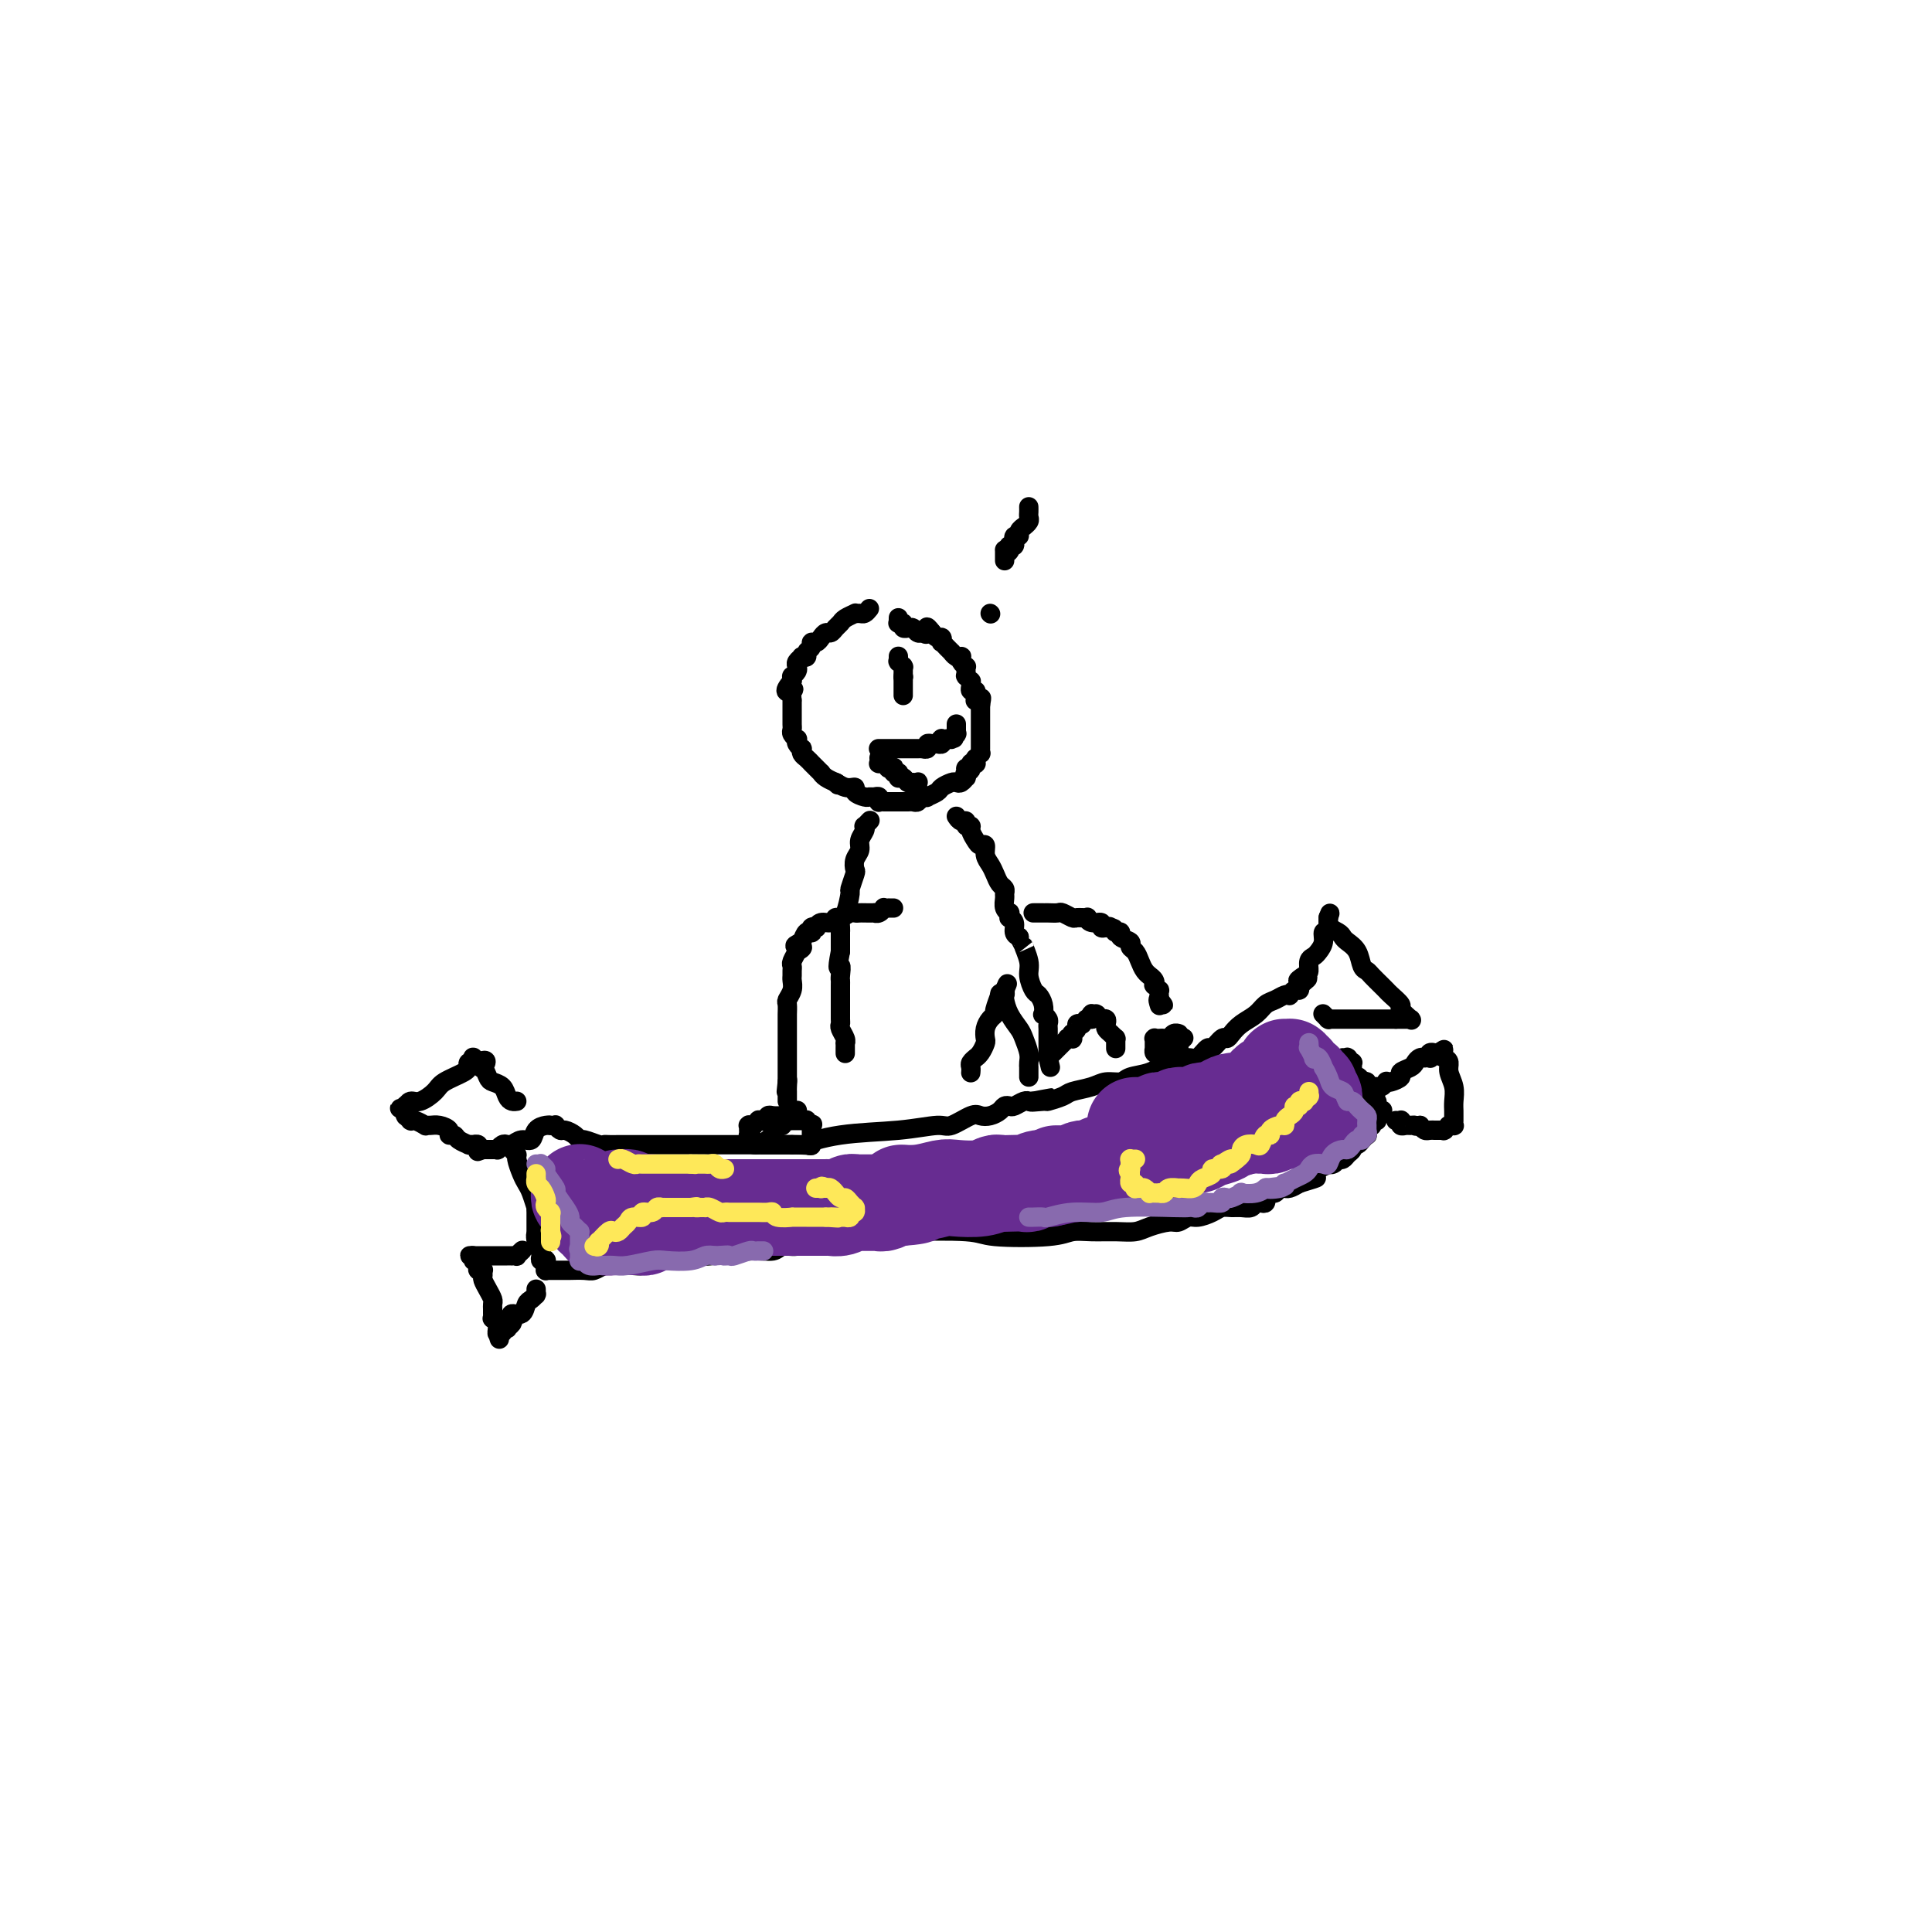 <svg viewBox='0 0 400 400' version='1.1' xmlns='http://www.w3.org/2000/svg' xmlns:xlink='http://www.w3.org/1999/xlink'><g fill='none' stroke='#000000' stroke-width='4' stroke-linecap='round' stroke-linejoin='round'><path d='M114,233c-0.120,-0.009 -0.240,-0.017 0,0c0.240,0.017 0.842,0.060 1,0c0.158,-0.060 -0.126,-0.222 0,0c0.126,0.222 0.662,0.829 1,1c0.338,0.171 0.479,-0.094 1,0c0.521,0.094 1.421,0.547 2,1c0.579,0.453 0.837,0.906 1,1c0.163,0.094 0.231,-0.171 1,0c0.769,0.171 2.240,0.778 3,1c0.760,0.222 0.810,0.060 1,0c0.190,-0.060 0.522,-0.016 1,0c0.478,0.016 1.102,0.004 2,0c0.898,-0.004 2.068,-0.001 3,0c0.932,0.001 1.624,0.000 2,0c0.376,-0.000 0.437,-0.000 1,0c0.563,0.000 1.629,0.000 3,0c1.371,-0.000 3.047,-0.000 4,0c0.953,0.000 1.184,0.000 2,0c0.816,-0.000 2.216,-0.000 4,0c1.784,0.000 3.952,0.000 5,0c1.048,-0.000 0.974,-0.000 2,0c1.026,0.000 3.150,0.000 5,0c1.850,-0.000 3.425,-0.000 5,0'/><path d='M164,237c6.605,0.110 3.119,0.385 3,0c-0.119,-0.385 3.130,-1.431 7,-2c3.870,-0.569 8.360,-0.660 12,-1c3.640,-0.340 6.431,-0.927 8,-1c1.569,-0.073 1.916,0.370 3,0c1.084,-0.370 2.906,-1.553 4,-2c1.094,-0.447 1.459,-0.159 2,0c0.541,0.159 1.257,0.187 2,0c0.743,-0.187 1.512,-0.590 2,-1c0.488,-0.410 0.695,-0.828 1,-1c0.305,-0.172 0.709,-0.099 1,0c0.291,0.099 0.471,0.223 1,0c0.529,-0.223 1.409,-0.792 2,-1c0.591,-0.208 0.893,-0.056 1,0c0.107,0.056 0.018,0.015 0,0c-0.018,-0.015 0.034,-0.004 0,0c-0.034,0.004 -0.152,0.001 0,0c0.152,-0.001 0.576,-0.001 1,0'/><path d='M214,228c7.618,-1.389 1.663,-0.361 0,0c-1.663,0.361 0.965,0.056 2,0c1.035,-0.056 0.478,0.139 1,0c0.522,-0.139 2.122,-0.611 3,-1c0.878,-0.389 1.035,-0.696 2,-1c0.965,-0.304 2.740,-0.605 4,-1c1.260,-0.395 2.006,-0.883 3,-1c0.994,-0.117 2.238,0.136 3,0c0.762,-0.136 1.043,-0.661 2,-1c0.957,-0.339 2.589,-0.491 4,-1c1.411,-0.509 2.601,-1.374 4,-2c1.399,-0.626 3.009,-1.013 4,-1c0.991,0.013 1.365,0.424 2,0c0.635,-0.424 1.532,-1.685 2,-2c0.468,-0.315 0.509,0.316 1,0c0.491,-0.316 1.434,-1.579 2,-2c0.566,-0.421 0.756,-0.000 1,0c0.244,0.000 0.540,-0.419 1,-1c0.460,-0.581 1.082,-1.322 2,-2c0.918,-0.678 2.131,-1.292 3,-2c0.869,-0.708 1.395,-1.509 2,-2c0.605,-0.491 1.289,-0.671 2,-1c0.711,-0.329 1.448,-0.805 2,-1c0.552,-0.195 0.919,-0.107 1,0c0.081,0.107 -0.123,0.235 0,0c0.123,-0.235 0.571,-0.832 1,-1c0.429,-0.168 0.837,0.095 1,0c0.163,-0.095 0.082,-0.547 0,-1'/><path d='M269,204c3.515,-2.495 0.801,-1.232 0,-1c-0.801,0.232 0.310,-0.567 1,-1c0.690,-0.433 0.960,-0.500 1,-1c0.040,-0.500 -0.148,-1.434 0,-2c0.148,-0.566 0.632,-0.764 1,-1c0.368,-0.236 0.620,-0.511 1,-1c0.380,-0.489 0.886,-1.193 1,-2c0.114,-0.807 -0.166,-1.718 0,-2c0.166,-0.282 0.776,0.064 1,0c0.224,-0.064 0.060,-0.539 0,-1c-0.060,-0.461 -0.016,-0.908 0,-1c0.016,-0.092 0.004,0.171 0,0c-0.004,-0.171 -0.001,-0.777 0,-1c0.001,-0.223 0.000,-0.064 0,0c-0.000,0.064 -0.000,0.032 0,0'/><path d='M275,190c0.821,-2.047 -0.127,-0.166 0,1c0.127,1.166 1.329,1.615 2,2c0.671,0.385 0.810,0.705 1,1c0.190,0.295 0.431,0.564 1,1c0.569,0.436 1.465,1.038 2,2c0.535,0.962 0.707,2.286 1,3c0.293,0.714 0.707,0.820 1,1c0.293,0.180 0.465,0.433 1,1c0.535,0.567 1.434,1.446 2,2c0.566,0.554 0.800,0.783 1,1c0.200,0.217 0.365,0.422 1,1c0.635,0.578 1.739,1.528 2,2c0.261,0.472 -0.322,0.466 0,1c0.322,0.534 1.551,1.607 2,2c0.449,0.393 0.120,0.105 0,0c-0.120,-0.105 -0.032,-0.028 0,0c0.032,0.028 0.008,0.008 0,0c-0.008,-0.008 -0.001,-0.002 0,0c0.001,0.002 -0.004,0.001 0,0c0.004,-0.001 0.016,-0.000 0,0c-0.016,0.000 -0.061,0.000 0,0c0.061,-0.000 0.227,-0.000 0,0c-0.227,0.000 -0.848,0.000 -1,0c-0.152,-0.000 0.165,-0.000 0,0c-0.165,0.000 -0.814,0.000 -1,0c-0.186,-0.000 0.090,-0.000 0,0c-0.090,0.000 -0.545,0.000 -1,0'/><path d='M289,211c-0.703,-0.000 -0.962,-0.000 -1,0c-0.038,0.000 0.144,0.000 0,0c-0.144,-0.000 -0.616,-0.000 -1,0c-0.384,0.000 -0.681,0.000 -1,0c-0.319,-0.000 -0.659,-0.000 -1,0c-0.341,0.000 -0.683,0.000 -1,0c-0.317,-0.000 -0.611,-0.000 -1,0c-0.389,0.000 -0.874,0.000 -1,0c-0.126,-0.000 0.107,-0.000 0,0c-0.107,0.000 -0.553,0.000 -1,0c-0.447,-0.000 -0.893,-0.000 -1,0c-0.107,0.000 0.126,0.000 0,0c-0.126,-0.000 -0.612,-0.000 -1,0c-0.388,0.000 -0.678,0.000 -1,0c-0.322,-0.000 -0.675,-0.000 -1,0c-0.325,0.000 -0.622,0.001 -1,0c-0.378,-0.001 -0.837,-0.004 -1,0c-0.163,0.004 -0.030,0.015 0,0c0.030,-0.015 -0.045,-0.057 0,0c0.045,0.057 0.208,0.211 0,0c-0.208,-0.211 -0.788,-0.789 -1,-1c-0.212,-0.211 -0.057,-0.057 0,0c0.057,0.057 0.016,0.016 0,0c-0.016,-0.016 -0.008,-0.008 0,0'/><path d='M114,233c0.057,0.014 0.115,0.027 0,0c-0.115,-0.027 -0.402,-0.095 -1,0c-0.598,0.095 -1.508,0.351 -2,1c-0.492,0.649 -0.565,1.689 -1,2c-0.435,0.311 -1.231,-0.109 -2,0c-0.769,0.109 -1.512,0.747 -2,1c-0.488,0.253 -0.723,0.120 -1,0c-0.277,-0.120 -0.596,-0.228 -1,0c-0.404,0.228 -0.893,0.793 -1,1c-0.107,0.207 0.168,0.055 0,0c-0.168,-0.055 -0.777,-0.015 -1,0c-0.223,0.015 -0.059,0.004 0,0c0.059,-0.004 0.012,-0.001 0,0c-0.012,0.001 0.011,0.000 0,0c-0.011,-0.000 -0.055,-0.000 0,0c0.055,0.000 0.211,0.000 0,0c-0.211,-0.000 -0.788,-0.000 -1,0c-0.212,0.000 -0.060,0.000 0,0c0.060,-0.000 0.026,-0.000 0,0c-0.026,0.000 -0.046,0.000 0,0c0.046,-0.000 0.156,-0.000 0,0c-0.156,0.000 -0.578,0.000 -1,0'/><path d='M100,238c-2.161,0.773 -0.565,0.207 0,0c0.565,-0.207 0.099,-0.054 0,0c-0.099,0.054 0.171,0.011 0,0c-0.171,-0.011 -0.782,0.011 -1,0c-0.218,-0.011 -0.043,-0.055 0,0c0.043,0.055 -0.045,0.211 0,0c0.045,-0.211 0.224,-0.788 0,-1c-0.224,-0.212 -0.852,-0.060 -1,0c-0.148,0.060 0.182,0.026 0,0c-0.182,-0.026 -0.876,-0.045 -1,0c-0.124,0.045 0.322,0.153 0,0c-0.322,-0.153 -1.413,-0.567 -2,-1c-0.587,-0.433 -0.672,-0.887 -1,-1c-0.328,-0.113 -0.901,0.113 -1,0c-0.099,-0.113 0.277,-0.565 0,-1c-0.277,-0.435 -1.205,-0.852 -2,-1c-0.795,-0.148 -1.456,-0.025 -2,0c-0.544,0.025 -0.969,-0.046 -1,0c-0.031,0.046 0.332,0.210 0,0c-0.332,-0.210 -1.361,-0.792 -2,-1c-0.639,-0.208 -0.889,-0.042 -1,0c-0.111,0.042 -0.082,-0.042 0,0c0.082,0.042 0.218,0.208 0,0c-0.218,-0.208 -0.791,-0.792 -1,-1c-0.209,-0.208 -0.056,-0.042 0,0c0.056,0.042 0.015,-0.041 0,0c-0.015,0.041 -0.004,0.207 0,0c0.004,-0.207 0.001,-0.788 0,-1c-0.001,-0.212 -0.000,-0.057 0,0c0.000,0.057 0.000,0.016 0,0c-0.000,-0.016 -0.000,-0.008 0,0'/><path d='M84,230c-2.475,-1.177 -0.663,-0.119 0,0c0.663,0.119 0.178,-0.700 0,-1c-0.178,-0.300 -0.048,-0.079 0,0c0.048,0.079 0.015,0.017 0,0c-0.015,-0.017 -0.013,0.011 0,0c0.013,-0.011 0.038,-0.062 0,0c-0.038,0.062 -0.140,0.235 0,0c0.140,-0.235 0.521,-0.878 1,-1c0.479,-0.122 1.057,0.279 2,0c0.943,-0.279 2.253,-1.237 3,-2c0.747,-0.763 0.931,-1.333 2,-2c1.069,-0.667 3.022,-1.433 4,-2c0.978,-0.567 0.980,-0.936 1,-1c0.020,-0.064 0.058,0.175 0,0c-0.058,-0.175 -0.212,-0.765 0,-1c0.212,-0.235 0.789,-0.116 1,0c0.211,0.116 0.057,0.227 0,0c-0.057,-0.227 -0.016,-0.794 0,-1c0.016,-0.206 0.008,-0.051 0,0c-0.008,0.051 -0.016,-0.000 0,0c0.016,0.000 0.057,0.053 0,0c-0.057,-0.053 -0.211,-0.210 0,0c0.211,0.210 0.788,0.787 1,1c0.212,0.213 0.061,0.061 0,0c-0.061,-0.061 -0.030,-0.030 0,0'/><path d='M99,220c2.561,-1.292 1.463,0.479 1,1c-0.463,0.521 -0.293,-0.208 0,0c0.293,0.208 0.708,1.352 1,2c0.292,0.648 0.460,0.801 1,1c0.540,0.199 1.451,0.446 2,1c0.549,0.554 0.735,1.417 1,2c0.265,0.583 0.610,0.888 1,1c0.390,0.112 0.826,0.032 1,0c0.174,-0.032 0.087,-0.016 0,0'/><path d='M106,237c-0.120,0.319 -0.239,0.638 0,1c0.239,0.362 0.837,0.767 1,1c0.163,0.233 -0.110,0.295 0,1c0.110,0.705 0.604,2.055 1,3c0.396,0.945 0.695,1.487 1,2c0.305,0.513 0.618,0.998 1,2c0.382,1.002 0.834,2.521 1,3c0.166,0.479 0.044,-0.083 0,0c-0.044,0.083 -0.012,0.811 0,1c0.012,0.189 0.003,-0.161 0,0c-0.003,0.161 -0.001,0.832 0,1c0.001,0.168 0.000,-0.166 0,0c-0.000,0.166 -0.000,0.833 0,1c0.000,0.167 0.000,-0.165 0,0c-0.000,0.165 -0.000,0.829 0,1c0.000,0.171 0.000,-0.150 0,0c-0.000,0.150 -0.000,0.771 0,1c0.000,0.229 0.000,0.065 0,0c-0.000,-0.065 -0.000,-0.031 0,0c0.000,0.031 0.000,0.060 0,0c-0.000,-0.060 -0.000,-0.208 0,0c0.000,0.208 0.000,0.774 0,1c-0.000,0.226 -0.000,0.113 0,0'/><path d='M111,256c0.775,2.896 0.211,0.636 0,0c-0.211,-0.636 -0.071,0.352 0,1c0.071,0.648 0.071,0.958 0,1c-0.071,0.042 -0.215,-0.182 0,0c0.215,0.182 0.789,0.770 1,1c0.211,0.230 0.060,0.100 0,0c-0.060,-0.100 -0.030,-0.171 0,0c0.030,0.171 0.061,0.586 0,1c-0.061,0.414 -0.212,0.829 0,1c0.212,0.171 0.789,0.099 1,0c0.211,-0.099 0.057,-0.224 0,0c-0.057,0.224 -0.015,0.796 0,1c0.015,0.204 0.004,0.041 0,0c-0.004,-0.041 -0.001,0.042 0,0c0.001,-0.042 0.000,-0.207 0,0c-0.000,0.207 0.000,0.788 0,1c-0.000,0.212 -0.001,0.057 0,0c0.001,-0.057 0.004,-0.015 0,0c-0.004,0.015 -0.016,0.004 0,0c0.016,-0.004 0.061,-0.001 0,0c-0.061,0.001 -0.229,0.000 0,0c0.229,-0.000 0.853,-0.000 1,0c0.147,0.000 -0.184,0.000 0,0c0.184,-0.000 0.882,-0.000 1,0c0.118,0.000 -0.345,0.001 0,0c0.345,-0.001 1.496,-0.004 2,0c0.504,0.004 0.359,0.015 1,0c0.641,-0.015 2.069,-0.056 3,0c0.931,0.056 1.366,0.207 2,0c0.634,-0.207 1.467,-0.774 2,-1c0.533,-0.226 0.767,-0.113 1,0'/><path d='M126,262c2.303,0.003 1.562,0.011 2,0c0.438,-0.011 2.055,-0.040 3,0c0.945,0.040 1.217,0.150 2,0c0.783,-0.150 2.076,-0.561 4,-1c1.924,-0.439 4.479,-0.906 6,-1c1.521,-0.094 2.010,0.186 4,0c1.990,-0.186 5.483,-0.839 8,-1c2.517,-0.161 4.059,0.168 5,0c0.941,-0.168 1.280,-0.834 2,-1c0.720,-0.166 1.821,0.167 3,0c1.179,-0.167 2.437,-0.833 3,-1c0.563,-0.167 0.431,0.165 1,0c0.569,-0.165 1.840,-0.829 3,-1c1.160,-0.171 2.209,0.150 3,0c0.791,-0.150 1.326,-0.772 2,-1c0.674,-0.228 1.489,-0.061 2,0c0.511,0.061 0.717,0.018 1,0c0.283,-0.018 0.641,-0.009 1,0'/><path d='M181,255c8.916,-1.087 3.704,-0.304 2,0c-1.704,0.304 0.098,0.130 4,0c3.902,-0.130 9.904,-0.217 13,0c3.096,0.217 3.286,0.737 6,1c2.714,0.263 7.952,0.267 11,0c3.048,-0.267 3.907,-0.806 5,-1c1.093,-0.194 2.422,-0.042 4,0c1.578,0.042 3.406,-0.026 5,0c1.594,0.026 2.955,0.147 4,0c1.045,-0.147 1.773,-0.560 3,-1c1.227,-0.440 2.951,-0.905 4,-1c1.049,-0.095 1.422,0.181 2,0c0.578,-0.181 1.362,-0.819 2,-1c0.638,-0.181 1.129,0.095 2,0c0.871,-0.095 2.121,-0.560 3,-1c0.879,-0.440 1.387,-0.854 2,-1c0.613,-0.146 1.330,-0.025 2,0c0.670,0.025 1.294,-0.045 2,0c0.706,0.045 1.496,0.204 2,0c0.504,-0.204 0.723,-0.772 1,-1c0.277,-0.228 0.613,-0.118 1,0c0.387,0.118 0.825,0.243 1,0c0.175,-0.243 0.088,-0.853 0,-1c-0.088,-0.147 -0.177,0.171 0,0c0.177,-0.171 0.621,-0.831 1,-1c0.379,-0.169 0.692,0.152 1,0c0.308,-0.152 0.610,-0.775 1,-1c0.390,-0.225 0.867,-0.050 1,0c0.133,0.050 -0.080,-0.025 0,0c0.080,0.025 0.451,0.150 1,0c0.549,-0.150 1.274,-0.575 2,-1'/><path d='M269,245c5.736,-1.725 3.077,-1.037 2,-1c-1.077,0.037 -0.573,-0.578 0,-1c0.573,-0.422 1.215,-0.653 2,-1c0.785,-0.347 1.712,-0.811 2,-1c0.288,-0.189 -0.063,-0.102 0,0c0.063,0.102 0.542,0.221 1,0c0.458,-0.221 0.897,-0.780 1,-1c0.103,-0.220 -0.130,-0.101 0,0c0.130,0.101 0.624,0.185 1,0c0.376,-0.185 0.636,-0.638 1,-1c0.364,-0.362 0.833,-0.632 1,-1c0.167,-0.368 0.034,-0.833 0,-1c-0.034,-0.167 0.033,-0.035 0,0c-0.033,0.035 -0.166,-0.028 0,0c0.166,0.028 0.632,0.148 1,0c0.368,-0.148 0.638,-0.565 1,-1c0.362,-0.435 0.815,-0.887 1,-1c0.185,-0.113 0.102,0.113 0,0c-0.102,-0.113 -0.224,-0.566 0,-1c0.224,-0.434 0.792,-0.848 1,-1c0.208,-0.152 0.056,-0.041 0,0c-0.056,0.041 -0.015,0.012 0,0c0.015,-0.012 0.003,-0.007 0,0c-0.003,0.007 0.003,0.016 0,0c-0.003,-0.016 -0.015,-0.057 0,0c0.015,0.057 0.057,0.212 0,0c-0.057,-0.212 -0.211,-0.792 0,-1c0.211,-0.208 0.789,-0.046 1,0c0.211,0.046 0.057,-0.026 0,0c-0.057,0.026 -0.016,0.150 0,0c0.016,-0.150 0.008,-0.575 0,-1'/><path d='M285,231c2.475,-2.183 0.663,-0.641 0,0c-0.663,0.641 -0.178,0.382 0,0c0.178,-0.382 0.048,-0.886 0,-1c-0.048,-0.114 -0.013,0.162 0,0c0.013,-0.162 0.003,-0.761 0,-1c-0.003,-0.239 -0.001,-0.117 0,0c0.001,0.117 0.000,0.227 0,0c-0.000,-0.227 0.000,-0.793 0,-1c-0.000,-0.207 -0.000,-0.056 0,0c0.000,0.056 0.001,0.016 0,0c-0.001,-0.016 -0.004,-0.008 0,0c0.004,0.008 0.015,0.016 0,0c-0.015,-0.016 -0.057,-0.057 0,0c0.057,0.057 0.211,0.212 0,0c-0.211,-0.212 -0.789,-0.793 -1,-1c-0.211,-0.207 -0.057,-0.041 0,0c0.057,0.041 0.015,-0.042 0,0c-0.015,0.042 -0.004,0.208 0,0c0.004,-0.208 0.002,-0.792 0,-1c-0.002,-0.208 -0.004,-0.042 0,0c0.004,0.042 0.015,-0.042 0,0c-0.015,0.042 -0.057,0.208 0,0c0.057,-0.208 0.212,-0.792 0,-1c-0.212,-0.208 -0.793,-0.042 -1,0c-0.207,0.042 -0.041,-0.041 0,0c0.041,0.041 -0.041,0.207 0,0c0.041,-0.207 0.207,-0.788 0,-1c-0.207,-0.212 -0.788,-0.057 -1,0c-0.212,0.057 -0.057,0.015 0,0c0.057,-0.015 0.016,-0.004 0,0c-0.016,0.004 -0.008,0.002 0,0'/><path d='M282,224c-0.690,-1.309 -0.916,-1.082 -1,-1c-0.084,0.082 -0.026,0.018 0,0c0.026,-0.018 0.021,0.009 0,0c-0.021,-0.009 -0.058,-0.055 0,0c0.058,0.055 0.212,0.212 0,0c-0.212,-0.212 -0.789,-0.793 -1,-1c-0.211,-0.207 -0.057,-0.040 0,0c0.057,0.040 0.015,-0.046 0,0c-0.015,0.046 -0.003,0.224 0,0c0.003,-0.224 -0.003,-0.848 0,-1c0.003,-0.152 0.015,0.170 0,0c-0.015,-0.170 -0.057,-0.830 0,-1c0.057,-0.170 0.212,0.151 0,0c-0.212,-0.151 -0.793,-0.772 -1,-1c-0.207,-0.228 -0.042,-0.061 0,0c0.042,0.061 -0.040,0.016 0,0c0.040,-0.016 0.203,-0.004 0,0c-0.203,0.004 -0.772,0.001 -1,0c-0.228,-0.001 -0.114,-0.001 0,0'/><path d='M285,226c-0.082,-0.453 -0.164,-0.905 0,-1c0.164,-0.095 0.574,0.168 1,0c0.426,-0.168 0.869,-0.766 1,-1c0.131,-0.234 -0.049,-0.104 0,0c0.049,0.104 0.328,0.183 1,0c0.672,-0.183 1.738,-0.627 2,-1c0.262,-0.373 -0.280,-0.674 0,-1c0.280,-0.326 1.380,-0.676 2,-1c0.620,-0.324 0.758,-0.623 1,-1c0.242,-0.377 0.587,-0.832 1,-1c0.413,-0.168 0.894,-0.049 1,0c0.106,0.049 -0.164,0.027 0,0c0.164,-0.027 0.762,-0.060 1,0c0.238,0.060 0.116,0.212 0,0c-0.116,-0.212 -0.227,-0.789 0,-1c0.227,-0.211 0.793,-0.057 1,0c0.207,0.057 0.056,0.015 0,0c-0.056,-0.015 -0.016,-0.004 0,0c0.016,0.004 0.007,0.001 0,0c-0.007,-0.001 -0.012,-0.000 0,0c0.012,0.000 0.042,0.000 0,0c-0.042,-0.000 -0.155,-0.000 0,0c0.155,0.000 0.577,0.000 1,0'/><path d='M298,218c1.968,-1.288 0.387,-0.508 0,0c-0.387,0.508 0.418,0.744 1,1c0.582,0.256 0.941,0.530 1,1c0.059,0.470 -0.180,1.134 0,2c0.180,0.866 0.780,1.934 1,3c0.220,1.066 0.059,2.132 0,3c-0.059,0.868 -0.015,1.539 0,2c0.015,0.461 0.000,0.712 0,1c-0.000,0.288 0.014,0.613 0,1c-0.014,0.387 -0.056,0.836 0,1c0.056,0.164 0.211,0.044 0,0c-0.211,-0.044 -0.789,-0.012 -1,0c-0.211,0.012 -0.056,0.002 0,0c0.056,-0.002 0.011,0.003 0,0c-0.011,-0.003 0.011,-0.015 0,0c-0.011,0.015 -0.055,0.057 0,0c0.055,-0.057 0.211,-0.211 0,0c-0.211,0.211 -0.788,0.789 -1,1c-0.212,0.211 -0.061,0.057 0,0c0.061,-0.057 0.030,-0.015 0,0c-0.030,0.015 -0.060,0.004 0,0c0.060,-0.004 0.208,-0.001 0,0c-0.208,0.001 -0.774,0.000 -1,0c-0.226,-0.000 -0.112,-0.000 0,0c0.112,0.000 0.223,-0.000 0,0c-0.223,0.000 -0.781,0.001 -1,0c-0.219,-0.001 -0.100,-0.003 0,0c0.100,0.003 0.181,0.011 0,0c-0.181,-0.011 -0.626,-0.041 -1,0c-0.374,0.041 -0.678,0.155 -1,0c-0.322,-0.155 -0.661,-0.577 -1,-1'/><path d='M294,233c-1.261,0.308 -0.912,0.079 -1,0c-0.088,-0.079 -0.611,-0.007 -1,0c-0.389,0.007 -0.644,-0.051 -1,0c-0.356,0.051 -0.814,0.210 -1,0c-0.186,-0.210 -0.101,-0.788 0,-1c0.101,-0.212 0.220,-0.057 0,0c-0.220,0.057 -0.777,0.016 -1,0c-0.223,-0.016 -0.111,-0.008 0,0'/><path d='M108,259c0.122,-0.113 0.243,-0.226 0,0c-0.243,0.226 -0.852,0.793 -1,1c-0.148,0.207 0.164,0.056 0,0c-0.164,-0.056 -0.805,-0.015 -1,0c-0.195,0.015 0.055,0.004 0,0c-0.055,-0.004 -0.414,-0.001 -1,0c-0.586,0.001 -1.397,0.000 -2,0c-0.603,-0.000 -0.998,-0.000 -1,0c-0.002,0.000 0.388,0.000 0,0c-0.388,-0.000 -1.554,-0.000 -2,0c-0.446,0.000 -0.172,0.000 0,0c0.172,-0.000 0.243,-0.000 0,0c-0.243,0.000 -0.801,0.000 -1,0c-0.199,-0.000 -0.040,-0.000 0,0c0.040,0.000 -0.041,0.000 0,0c0.041,-0.000 0.203,-0.000 0,0c-0.203,0.000 -0.772,0.000 -1,0c-0.228,-0.000 -0.114,-0.000 0,0'/><path d='M98,260c-1.531,0.095 -0.357,-0.168 0,0c0.357,0.168 -0.101,0.767 0,1c0.101,0.233 0.763,0.101 1,0c0.237,-0.101 0.049,-0.172 0,0c-0.049,0.172 0.040,0.585 0,1c-0.040,0.415 -0.207,0.831 0,1c0.207,0.169 0.790,0.089 1,0c0.210,-0.089 0.046,-0.189 0,0c-0.046,0.189 0.026,0.666 0,1c-0.026,0.334 -0.151,0.523 0,1c0.151,0.477 0.576,1.241 1,2c0.424,0.759 0.846,1.514 1,2c0.154,0.486 0.040,0.704 0,1c-0.040,0.296 -0.007,0.672 0,1c0.007,0.328 -0.012,0.610 0,1c0.012,0.390 0.056,0.888 0,1c-0.056,0.112 -0.211,-0.162 0,0c0.211,0.162 0.789,0.761 1,1c0.211,0.239 0.057,0.117 0,0c-0.057,-0.117 -0.015,-0.228 0,0c0.015,0.228 0.004,0.797 0,1c-0.004,0.203 -0.001,0.040 0,0c0.001,-0.040 0.000,0.042 0,0c-0.000,-0.042 -0.000,-0.207 0,0c0.000,0.207 0.000,0.788 0,1c-0.000,0.212 -0.000,0.057 0,0c0.000,-0.057 0.000,-0.016 0,0c-0.000,0.016 -0.000,0.008 0,0'/><path d='M103,276c0.769,2.474 0.191,0.659 0,0c-0.191,-0.659 0.005,-0.163 0,0c-0.005,0.163 -0.213,-0.008 0,0c0.213,0.008 0.845,0.195 1,0c0.155,-0.195 -0.168,-0.773 0,-1c0.168,-0.227 0.828,-0.104 1,0c0.172,0.104 -0.143,0.187 0,0c0.143,-0.187 0.745,-0.645 1,-1c0.255,-0.355 0.162,-0.606 0,-1c-0.162,-0.394 -0.393,-0.932 0,-1c0.393,-0.068 1.412,0.335 2,0c0.588,-0.335 0.746,-1.409 1,-2c0.254,-0.591 0.604,-0.698 1,-1c0.396,-0.302 0.838,-0.799 1,-1c0.162,-0.201 0.043,-0.106 0,0c-0.043,0.106 -0.012,0.225 0,0c0.012,-0.225 0.003,-0.792 0,-1c-0.003,-0.208 -0.001,-0.056 0,0c0.001,0.056 0.000,0.016 0,0c-0.000,-0.016 -0.000,-0.008 0,0'/><path d='M180,126c-0.344,0.424 -0.687,0.849 -1,1c-0.313,0.151 -0.595,0.030 -1,0c-0.405,-0.030 -0.935,0.033 -1,0c-0.065,-0.033 0.333,-0.163 0,0c-0.333,0.163 -1.399,0.617 -2,1c-0.601,0.383 -0.739,0.694 -1,1c-0.261,0.306 -0.647,0.608 -1,1c-0.353,0.392 -0.673,0.875 -1,1c-0.327,0.125 -0.661,-0.107 -1,0c-0.339,0.107 -0.683,0.553 -1,1c-0.317,0.447 -0.606,0.894 -1,1c-0.394,0.106 -0.894,-0.129 -1,0c-0.106,0.129 0.183,0.622 0,1c-0.183,0.378 -0.837,0.640 -1,1c-0.163,0.360 0.166,0.817 0,1c-0.166,0.183 -0.828,0.090 -1,0c-0.172,-0.090 0.146,-0.178 0,0c-0.146,0.178 -0.757,0.621 -1,1c-0.243,0.379 -0.118,0.693 0,1c0.118,0.307 0.227,0.608 0,1c-0.227,0.392 -0.792,0.875 -1,1c-0.208,0.125 -0.059,-0.107 0,0c0.059,0.107 0.030,0.554 0,1'/><path d='M164,141c-2.475,2.808 -0.663,2.329 0,2c0.663,-0.329 0.178,-0.509 0,0c-0.178,0.509 -0.048,1.709 0,2c0.048,0.291 0.013,-0.325 0,0c-0.013,0.325 -0.003,1.590 0,2c0.003,0.410 0.001,-0.034 0,0c-0.001,0.034 -0.000,0.548 0,1c0.000,0.452 0.000,0.842 0,1c-0.000,0.158 -0.001,0.083 0,0c0.001,-0.083 0.004,-0.176 0,0c-0.004,0.176 -0.015,0.621 0,1c0.015,0.379 0.056,0.693 0,1c-0.056,0.307 -0.207,0.608 0,1c0.207,0.392 0.774,0.875 1,1c0.226,0.125 0.112,-0.107 0,0c-0.112,0.107 -0.224,0.553 0,1c0.224,0.447 0.782,0.894 1,1c0.218,0.106 0.097,-0.129 0,0c-0.097,0.129 -0.170,0.623 0,1c0.170,0.377 0.582,0.637 1,1c0.418,0.363 0.843,0.829 1,1c0.157,0.171 0.045,0.049 0,0c-0.045,-0.049 -0.022,-0.023 0,0c0.022,0.023 0.044,0.044 0,0c-0.044,-0.044 -0.154,-0.153 0,0c0.154,0.153 0.570,0.566 1,1c0.430,0.434 0.872,0.887 1,1c0.128,0.113 -0.058,-0.114 0,0c0.058,0.114 0.362,0.569 1,1c0.638,0.431 1.611,0.837 2,1c0.389,0.163 0.195,0.081 0,0'/><path d='M173,162c1.151,1.174 0.028,0.108 0,0c-0.028,-0.108 1.039,0.742 2,1c0.961,0.258 1.815,-0.074 2,0c0.185,0.074 -0.301,0.555 0,1c0.301,0.445 1.387,0.855 2,1c0.613,0.145 0.752,0.025 1,0c0.248,-0.025 0.605,0.046 1,0c0.395,-0.046 0.826,-0.208 1,0c0.174,0.208 0.089,0.788 0,1c-0.089,0.212 -0.183,0.057 0,0c0.183,-0.057 0.641,-0.015 1,0c0.359,0.015 0.617,0.004 1,0c0.383,-0.004 0.890,-0.001 1,0c0.110,0.001 -0.178,0.000 0,0c0.178,-0.000 0.821,-0.000 1,0c0.179,0.000 -0.107,0.001 0,0c0.107,-0.001 0.606,-0.004 1,0c0.394,0.004 0.684,0.015 1,0c0.316,-0.015 0.657,-0.056 1,0c0.343,0.056 0.687,0.208 1,0c0.313,-0.208 0.593,-0.777 1,-1c0.407,-0.223 0.939,-0.102 1,0c0.061,0.102 -0.348,0.185 0,0c0.348,-0.185 1.455,-0.637 2,-1c0.545,-0.363 0.528,-0.637 1,-1c0.472,-0.363 1.433,-0.814 2,-1c0.567,-0.186 0.740,-0.105 1,0c0.260,0.105 0.606,0.234 1,0c0.394,-0.234 0.837,-0.832 1,-1c0.163,-0.168 0.047,0.095 0,0c-0.047,-0.095 -0.023,-0.547 0,-1'/><path d='M200,160c1.852,-0.946 0.481,-0.310 0,0c-0.481,0.310 -0.073,0.293 0,0c0.073,-0.293 -0.191,-0.862 0,-1c0.191,-0.138 0.836,0.155 1,0c0.164,-0.155 -0.153,-0.758 0,-1c0.153,-0.242 0.777,-0.121 1,0c0.223,0.121 0.046,0.244 0,0c-0.046,-0.244 0.040,-0.854 0,-1c-0.040,-0.146 -0.207,0.171 0,0c0.207,-0.171 0.788,-0.829 1,-1c0.212,-0.171 0.057,0.146 0,0c-0.057,-0.146 -0.015,-0.756 0,-1c0.015,-0.244 0.004,-0.122 0,0c-0.004,0.122 -0.001,0.243 0,0c0.001,-0.243 0.000,-0.850 0,-1c-0.000,-0.150 -0.000,0.157 0,0c0.000,-0.157 0.000,-0.777 0,-1c-0.000,-0.223 -0.000,-0.049 0,0c0.000,0.049 0.000,-0.028 0,0c-0.000,0.028 -0.000,0.162 0,0c0.000,-0.162 0.000,-0.618 0,-1c-0.000,-0.382 -0.000,-0.690 0,-1c0.000,-0.310 0.000,-0.622 0,-1c-0.000,-0.378 -0.000,-0.823 0,-1c0.000,-0.177 0.000,-0.085 0,0c-0.000,0.085 -0.000,0.163 0,0c0.000,-0.163 0.000,-0.566 0,-1c-0.000,-0.434 -0.000,-0.900 0,-1c0.000,-0.100 0.000,0.165 0,0c-0.000,-0.165 -0.000,-0.762 0,-1c0.000,-0.238 0.000,-0.119 0,0'/><path d='M203,146c0.448,-2.393 0.067,-1.376 0,-1c-0.067,0.376 0.179,0.111 0,0c-0.179,-0.111 -0.784,-0.067 -1,0c-0.216,0.067 -0.044,0.159 0,0c0.044,-0.159 -0.041,-0.568 0,-1c0.041,-0.432 0.208,-0.885 0,-1c-0.208,-0.115 -0.792,0.109 -1,0c-0.208,-0.109 -0.042,-0.551 0,-1c0.042,-0.449 -0.041,-0.905 0,-1c0.041,-0.095 0.207,0.171 0,0c-0.207,-0.171 -0.788,-0.781 -1,-1c-0.212,-0.219 -0.057,-0.049 0,0c0.057,0.049 0.016,-0.025 0,0c-0.016,0.025 -0.008,0.147 0,0c0.008,-0.147 0.016,-0.565 0,-1c-0.016,-0.435 -0.056,-0.887 0,-1c0.056,-0.113 0.209,0.115 0,0c-0.209,-0.115 -0.778,-0.571 -1,-1c-0.222,-0.429 -0.097,-0.832 0,-1c0.097,-0.168 0.166,-0.102 0,0c-0.166,0.102 -0.565,0.239 -1,0c-0.435,-0.239 -0.905,-0.853 -1,-1c-0.095,-0.147 0.185,0.172 0,0c-0.185,-0.172 -0.833,-0.835 -1,-1c-0.167,-0.165 0.149,0.167 0,0c-0.149,-0.167 -0.762,-0.833 -1,-1c-0.238,-0.167 -0.103,0.165 0,0c0.103,-0.165 0.172,-0.828 0,-1c-0.172,-0.172 -0.585,0.146 -1,0c-0.415,-0.146 -0.833,-0.756 -1,-1c-0.167,-0.244 -0.084,-0.122 0,0'/><path d='M193,131c-1.714,-2.320 -0.998,-0.621 -1,0c-0.002,0.621 -0.721,0.163 -1,0c-0.279,-0.163 -0.117,-0.029 0,0c0.117,0.029 0.190,-0.045 0,0c-0.190,0.045 -0.643,0.209 -1,0c-0.357,-0.209 -0.616,-0.792 -1,-1c-0.384,-0.208 -0.891,-0.042 -1,0c-0.109,0.042 0.181,-0.042 0,0c-0.181,0.042 -0.833,0.208 -1,0c-0.167,-0.208 0.151,-0.792 0,-1c-0.151,-0.208 -0.773,-0.042 -1,0c-0.227,0.042 -0.061,-0.041 0,0c0.061,0.041 0.016,0.207 0,0c-0.016,-0.207 -0.004,-0.786 0,-1c0.004,-0.214 0.001,-0.061 0,0c-0.001,0.061 -0.001,0.031 0,0'/><path d='M180,170c0.111,-0.118 0.222,-0.236 0,0c-0.222,0.236 -0.776,0.826 -1,1c-0.224,0.174 -0.116,-0.067 0,0c0.116,0.067 0.241,0.442 0,1c-0.241,0.558 -0.848,1.299 -1,2c-0.152,0.701 0.151,1.362 0,2c-0.151,0.638 -0.758,1.253 -1,2c-0.242,0.747 -0.120,1.626 0,2c0.120,0.374 0.239,0.242 0,1c-0.239,0.758 -0.834,2.406 -1,3c-0.166,0.594 0.099,0.135 0,1c-0.099,0.865 -0.562,3.054 -1,4c-0.438,0.946 -0.849,0.650 -1,1c-0.151,0.350 -0.040,1.345 0,2c0.040,0.655 0.011,0.968 0,1c-0.011,0.032 -0.003,-0.218 0,0c0.003,0.218 0.001,0.905 0,1c-0.001,0.095 -0.000,-0.401 0,0c0.000,0.401 0.000,1.701 0,3'/><path d='M174,197c-0.928,4.748 -0.249,3.118 0,3c0.249,-0.118 0.067,1.277 0,2c-0.067,0.723 -0.018,0.775 0,1c0.018,0.225 0.005,0.623 0,1c-0.005,0.377 -0.001,0.735 0,1c0.001,0.265 0.001,0.438 0,1c-0.001,0.562 -0.001,1.511 0,2c0.001,0.489 0.004,0.516 0,1c-0.004,0.484 -0.015,1.426 0,2c0.015,0.574 0.057,0.780 0,1c-0.057,0.220 -0.211,0.455 0,1c0.211,0.545 0.789,1.399 1,2c0.211,0.601 0.057,0.949 0,1c-0.057,0.051 -0.015,-0.197 0,0c0.015,0.197 0.004,0.837 0,1c-0.004,0.163 -0.001,-0.152 0,0c0.001,0.152 0.000,0.772 0,1c-0.000,0.228 -0.000,0.065 0,0c0.000,-0.065 0.000,-0.033 0,0'/><path d='M198,169c0.301,0.454 0.602,0.908 1,1c0.398,0.092 0.894,-0.179 1,0c0.106,0.179 -0.179,0.809 0,1c0.179,0.191 0.823,-0.055 1,0c0.177,0.055 -0.111,0.413 0,1c0.111,0.587 0.621,1.403 1,2c0.379,0.597 0.626,0.975 1,1c0.374,0.025 0.873,-0.302 1,0c0.127,0.302 -0.120,1.233 0,2c0.120,0.767 0.606,1.372 1,2c0.394,0.628 0.694,1.281 1,2c0.306,0.719 0.617,1.506 1,2c0.383,0.494 0.839,0.697 1,1c0.161,0.303 0.029,0.707 0,1c-0.029,0.293 0.045,0.475 0,1c-0.045,0.525 -0.209,1.394 0,2c0.209,0.606 0.792,0.949 1,1c0.208,0.051 0.041,-0.190 0,0c-0.041,0.190 0.044,0.811 0,1c-0.044,0.189 -0.218,-0.052 0,0c0.218,0.052 0.828,0.399 1,1c0.172,0.601 -0.094,1.458 0,2c0.094,0.542 0.547,0.771 1,1'/><path d='M211,194c2.173,4.175 1.107,2.112 1,2c-0.107,-0.112 0.746,1.727 1,3c0.254,1.273 -0.089,1.981 0,3c0.089,1.019 0.611,2.349 1,3c0.389,0.651 0.644,0.622 1,1c0.356,0.378 0.813,1.162 1,2c0.187,0.838 0.103,1.730 0,2c-0.103,0.270 -0.224,-0.083 0,0c0.224,0.083 0.792,0.600 1,1c0.208,0.400 0.056,0.681 0,1c-0.056,0.319 -0.015,0.674 0,1c0.015,0.326 0.004,0.623 0,1c-0.004,0.377 -0.001,0.833 0,1c0.001,0.167 0.000,0.044 0,0c-0.000,-0.044 -0.000,-0.008 0,0c0.000,0.008 0.000,-0.012 0,0c-0.000,0.012 -0.000,0.056 0,0c0.000,-0.056 0.000,-0.212 0,0c-0.000,0.212 -0.000,0.793 0,1c0.000,0.207 0.000,0.041 0,0c-0.000,-0.041 -0.000,0.042 0,0c0.000,-0.042 0.000,-0.208 0,0c-0.000,0.208 -0.000,0.792 0,1c0.000,0.208 0.000,0.042 0,0c-0.000,-0.042 -0.000,0.042 0,0c0.000,-0.042 0.000,-0.208 0,0c-0.000,0.208 -0.000,0.791 0,1c0.000,0.209 0.000,0.046 0,0c-0.000,-0.046 -0.000,0.026 0,0c0.000,-0.026 0.000,-0.150 0,0c-0.000,0.150 -0.000,0.575 0,1'/><path d='M217,219c0.928,3.868 0.249,1.037 0,0c-0.249,-1.037 -0.067,-0.279 0,0c0.067,0.279 0.019,0.080 0,0c-0.019,-0.080 -0.010,-0.040 0,0'/><path d='M185,188c-0.455,0.002 -0.909,0.004 -1,0c-0.091,-0.004 0.182,-0.015 0,0c-0.182,0.015 -0.817,0.057 -1,0c-0.183,-0.057 0.088,-0.211 0,0c-0.088,0.211 -0.534,0.789 -1,1c-0.466,0.211 -0.951,0.057 -1,0c-0.049,-0.057 0.339,-0.016 0,0c-0.339,0.016 -1.404,0.008 -2,0c-0.596,-0.008 -0.723,-0.017 -1,0c-0.277,0.017 -0.703,0.061 -1,0c-0.297,-0.061 -0.464,-0.228 -1,0c-0.536,0.228 -1.440,0.849 -2,1c-0.560,0.151 -0.776,-0.170 -1,0c-0.224,0.170 -0.456,0.829 -1,1c-0.544,0.171 -1.400,-0.147 -2,0c-0.600,0.147 -0.945,0.758 -1,1c-0.055,0.242 0.178,0.116 0,0c-0.178,-0.116 -0.769,-0.222 -1,0c-0.231,0.222 -0.103,0.771 0,1c0.103,0.229 0.182,0.139 0,0c-0.182,-0.139 -0.623,-0.325 -1,0c-0.377,0.325 -0.688,1.163 -1,2'/><path d='M166,195c-2.874,1.241 -0.560,0.843 0,1c0.560,0.157 -0.635,0.868 -1,1c-0.365,0.132 0.098,-0.315 0,0c-0.098,0.315 -0.759,1.393 -1,2c-0.241,0.607 -0.064,0.743 0,1c0.064,0.257 0.013,0.636 0,1c-0.013,0.364 0.011,0.712 0,1c-0.011,0.288 -0.055,0.515 0,1c0.055,0.485 0.211,1.229 0,2c-0.211,0.771 -0.789,1.568 -1,2c-0.211,0.432 -0.057,0.498 0,1c0.057,0.502 0.015,1.440 0,2c-0.015,0.560 -0.004,0.741 0,1c0.004,0.259 0.001,0.595 0,1c-0.001,0.405 -0.000,0.877 0,1c0.000,0.123 0.000,-0.104 0,0c-0.000,0.104 -0.000,0.538 0,1c0.000,0.462 0.000,0.950 0,1c-0.000,0.050 -0.000,-0.340 0,0c0.000,0.340 0.000,1.411 0,2c-0.000,0.589 -0.000,0.698 0,1c0.000,0.302 0.000,0.798 0,1c-0.000,0.202 -0.000,0.110 0,0c0.000,-0.110 0.000,-0.237 0,0c-0.000,0.237 -0.000,0.838 0,1c0.000,0.162 0.000,-0.115 0,0c-0.000,0.115 -0.000,0.622 0,1c0.000,0.378 0.000,0.627 0,1c-0.000,0.373 -0.000,0.870 0,1c0.000,0.130 0.000,-0.106 0,0c-0.000,0.106 -0.000,0.553 0,1'/><path d='M163,224c-0.464,4.443 -0.124,1.051 0,0c0.124,-1.051 0.033,0.240 0,1c-0.033,0.760 -0.009,0.988 0,1c0.009,0.012 0.002,-0.194 0,0c-0.002,0.194 -0.001,0.788 0,1c0.001,0.212 0.000,0.043 0,0c-0.000,-0.043 -0.000,0.040 0,0c0.000,-0.040 0.000,-0.203 0,0c-0.000,0.203 -0.000,0.772 0,1c0.000,0.228 0.000,0.114 0,0'/><path d='M214,189c-0.082,-0.000 -0.164,-0.000 0,0c0.164,0.000 0.573,0.000 1,0c0.427,-0.000 0.873,-0.001 1,0c0.127,0.001 -0.064,0.004 0,0c0.064,-0.004 0.383,-0.015 1,0c0.617,0.015 1.532,0.057 2,0c0.468,-0.057 0.489,-0.212 1,0c0.511,0.212 1.512,0.793 2,1c0.488,0.207 0.464,0.040 1,0c0.536,-0.040 1.631,0.045 2,0c0.369,-0.045 0.010,-0.222 0,0c-0.010,0.222 0.327,0.843 1,1c0.673,0.157 1.681,-0.150 2,0c0.319,0.150 -0.052,0.757 0,1c0.052,0.243 0.526,0.121 1,0'/><path d='M229,192c2.563,0.480 1.470,0.182 1,0c-0.470,-0.182 -0.318,-0.246 0,0c0.318,0.246 0.801,0.801 1,1c0.199,0.199 0.114,0.042 0,0c-0.114,-0.042 -0.256,0.030 0,0c0.256,-0.030 0.909,-0.164 1,0c0.091,0.164 -0.379,0.624 0,1c0.379,0.376 1.607,0.668 2,1c0.393,0.332 -0.048,0.706 0,1c0.048,0.294 0.586,0.509 1,1c0.414,0.491 0.703,1.259 1,2c0.297,0.741 0.602,1.457 1,2c0.398,0.543 0.890,0.915 1,1c0.110,0.085 -0.163,-0.117 0,0c0.163,0.117 0.762,0.552 1,1c0.238,0.448 0.116,0.908 0,1c-0.116,0.092 -0.227,-0.186 0,0c0.227,0.186 0.793,0.834 1,1c0.207,0.166 0.055,-0.152 0,0c-0.055,0.152 -0.015,0.773 0,1c0.015,0.227 0.004,0.061 0,0c-0.004,-0.061 -0.001,-0.016 0,0c0.001,0.016 0.000,0.003 0,0c-0.000,-0.003 -0.000,0.003 0,0c0.000,-0.003 0.000,-0.015 0,0c-0.000,0.015 -0.000,0.056 0,0c0.000,-0.056 0.000,-0.211 0,0c-0.000,0.211 -0.000,0.788 0,1c0.000,0.212 0.000,0.061 0,0c-0.000,-0.061 -0.000,-0.030 0,0'/><path d='M240,207c1.702,2.260 0.456,0.409 0,0c-0.456,-0.409 -0.122,0.622 0,1c0.122,0.378 0.033,0.101 0,0c-0.033,-0.101 -0.009,-0.027 0,0c0.009,0.027 0.003,0.008 0,0c-0.003,-0.008 -0.001,-0.004 0,0'/><path d='M186,136c-0.001,-0.114 -0.001,-0.228 0,0c0.001,0.228 0.004,0.797 0,1c-0.004,0.203 -0.015,0.040 0,0c0.015,-0.040 0.057,0.042 0,0c-0.057,-0.042 -0.211,-0.207 0,0c0.211,0.207 0.789,0.787 1,1c0.211,0.213 0.057,0.061 0,0c-0.057,-0.061 -0.015,-0.030 0,0c0.015,0.030 0.004,0.061 0,0c-0.004,-0.061 -0.001,-0.212 0,0c0.001,0.212 0.000,0.788 0,1c-0.000,0.212 -0.000,0.061 0,0c0.000,-0.061 0.000,-0.030 0,0c-0.000,0.030 -0.000,0.061 0,0c0.000,-0.061 0.000,-0.212 0,0c-0.000,0.212 -0.000,0.789 0,1c0.000,0.211 0.000,0.057 0,0c-0.000,-0.057 -0.000,-0.015 0,0c0.000,0.015 0.000,0.004 0,0c-0.000,-0.004 -0.000,-0.001 0,0c0.000,0.001 0.000,0.000 0,0c-0.000,-0.000 -0.000,-0.000 0,0c0.000,0.000 0.000,0.000 0,0'/><path d='M187,140c0.155,0.553 0.041,-0.063 0,0c-0.041,0.063 -0.011,0.805 0,1c0.011,0.195 0.003,-0.158 0,0c-0.003,0.158 -0.001,0.826 0,1c0.001,0.174 0.000,-0.146 0,0c-0.000,0.146 -0.000,0.757 0,1c0.000,0.243 0.000,0.117 0,0c-0.000,-0.117 -0.000,-0.224 0,0c0.000,0.224 0.000,0.778 0,1c-0.000,0.222 -0.000,0.111 0,0'/><path d='M182,155c-0.109,-0.000 -0.219,-0.000 0,0c0.219,0.000 0.766,0.000 1,0c0.234,-0.000 0.156,-0.000 0,0c-0.156,0.000 -0.389,0.000 0,0c0.389,-0.000 1.399,-0.000 2,0c0.601,0.000 0.792,0.000 1,0c0.208,-0.000 0.433,-0.000 1,0c0.567,0.000 1.476,0.001 2,0c0.524,-0.001 0.661,-0.004 1,0c0.339,0.004 0.878,0.015 1,0c0.122,-0.015 -0.175,-0.057 0,0c0.175,0.057 0.821,0.212 1,0c0.179,-0.212 -0.109,-0.793 0,-1c0.109,-0.207 0.617,-0.041 1,0c0.383,0.041 0.642,-0.041 1,0c0.358,0.041 0.814,0.207 1,0c0.186,-0.207 0.101,-0.788 0,-1c-0.101,-0.212 -0.220,-0.057 0,0c0.220,0.057 0.777,0.016 1,0c0.223,-0.016 0.111,-0.008 0,0'/><path d='M196,153c2.388,-0.305 1.358,-0.068 1,0c-0.358,0.068 -0.043,-0.035 0,0c0.043,0.035 -0.185,0.206 0,0c0.185,-0.206 0.781,-0.791 1,-1c0.219,-0.209 0.059,-0.042 0,0c-0.059,0.042 -0.016,-0.042 0,0c0.016,0.042 0.004,0.208 0,0c-0.004,-0.208 -0.001,-0.792 0,-1c0.001,-0.208 0.000,-0.042 0,0c-0.000,0.042 -0.000,-0.041 0,0c0.000,0.041 0.000,0.207 0,0c-0.000,-0.207 -0.000,-0.786 0,-1c0.000,-0.214 0.000,-0.061 0,0c-0.000,0.061 -0.000,0.031 0,0'/><path d='M182,157c-0.001,-0.008 -0.001,-0.016 0,0c0.001,0.016 0.004,0.057 0,0c-0.004,-0.057 -0.016,-0.211 0,0c0.016,0.211 0.061,0.788 0,1c-0.061,0.212 -0.226,0.061 0,0c0.226,-0.061 0.844,-0.030 1,0c0.156,0.030 -0.151,0.061 0,0c0.151,-0.061 0.759,-0.214 1,0c0.241,0.214 0.116,0.793 0,1c-0.116,0.207 -0.224,0.041 0,0c0.224,-0.041 0.778,0.042 1,0c0.222,-0.042 0.112,-0.208 0,0c-0.112,0.208 -0.226,0.792 0,1c0.226,0.208 0.793,0.042 1,0c0.207,-0.042 0.056,0.041 0,0c-0.056,-0.041 -0.015,-0.207 0,0c0.015,0.207 0.003,0.788 0,1c-0.003,0.212 0.002,0.057 0,0c-0.002,-0.057 -0.011,-0.015 0,0c0.011,0.015 0.041,0.004 0,0c-0.041,-0.004 -0.155,-0.001 0,0c0.155,0.001 0.577,0.001 1,0'/><path d='M187,161c0.714,0.558 -0.001,-0.047 0,0c0.001,0.047 0.719,0.745 1,1c0.281,0.255 0.127,0.068 0,0c-0.127,-0.068 -0.226,-0.018 0,0c0.226,0.018 0.779,0.004 1,0c0.221,-0.004 0.112,0.003 0,0c-0.112,-0.003 -0.226,-0.015 0,0c0.226,0.015 0.793,0.056 1,0c0.207,-0.056 0.056,-0.211 0,0c-0.056,0.211 -0.015,0.788 0,1c0.015,0.212 0.004,0.061 0,0c-0.004,-0.061 -0.002,-0.030 0,0'/><path d='M213,105c-0.000,-0.006 -0.000,-0.013 0,0c0.000,0.013 0.001,0.045 0,0c-0.001,-0.045 -0.004,-0.166 0,0c0.004,0.166 0.016,0.618 0,1c-0.016,0.382 -0.061,0.693 0,1c0.061,0.307 0.228,0.608 0,1c-0.228,0.392 -0.849,0.874 -1,1c-0.151,0.126 0.170,-0.106 0,0c-0.170,0.106 -0.830,0.549 -1,1c-0.170,0.451 0.152,0.909 0,1c-0.152,0.091 -0.776,-0.186 -1,0c-0.224,0.186 -0.046,0.835 0,1c0.046,0.165 -0.040,-0.153 0,0c0.040,0.153 0.207,0.777 0,1c-0.207,0.223 -0.788,0.046 -1,0c-0.212,-0.046 -0.057,0.040 0,0c0.057,-0.040 0.015,-0.207 0,0c-0.015,0.207 -0.004,0.787 0,1c0.004,0.213 0.001,0.057 0,0c-0.001,-0.057 -0.000,-0.015 0,0c0.000,0.015 0.000,0.004 0,0c-0.000,-0.004 -0.000,-0.002 0,0'/><path d='M209,114c-0.845,1.388 -0.959,0.358 -1,0c-0.041,-0.358 -0.011,-0.043 0,0c0.011,0.043 0.003,-0.186 0,0c-0.003,0.186 -0.001,0.786 0,1c0.001,0.214 0.000,0.043 0,0c-0.000,-0.043 -0.000,0.041 0,0c0.000,-0.041 0.000,-0.207 0,0c-0.000,0.207 -0.000,0.788 0,1c0.000,0.212 0.000,0.057 0,0c-0.000,-0.057 -0.000,-0.015 0,0c0.000,0.015 0.000,0.004 0,0c-0.000,-0.004 -0.000,-0.002 0,0'/><path d='M205,127c0.000,0.000 0.100,0.100 0.1,0.1'/><path d='M165,230c-0.023,0.030 -0.047,0.061 0,0c0.047,-0.061 0.163,-0.212 0,0c-0.163,0.212 -0.607,0.788 -1,1c-0.393,0.212 -0.735,0.061 -1,0c-0.265,-0.061 -0.453,-0.030 -1,0c-0.547,0.030 -1.452,0.060 -2,0c-0.548,-0.060 -0.739,-0.208 -1,0c-0.261,0.208 -0.591,0.774 -1,1c-0.409,0.226 -0.898,0.113 -1,0c-0.102,-0.113 0.183,-0.226 0,0c-0.183,0.226 -0.834,0.792 -1,1c-0.166,0.208 0.152,0.060 0,0c-0.152,-0.060 -0.773,-0.030 -1,0c-0.227,0.030 -0.061,0.061 0,0c0.061,-0.061 0.016,-0.214 0,0c-0.016,0.214 -0.004,0.793 0,1c0.004,0.207 0.000,0.041 0,0c-0.000,-0.041 0.003,0.044 0,0c-0.003,-0.044 -0.011,-0.218 0,0c0.011,0.218 0.041,0.828 0,1c-0.041,0.172 -0.155,-0.094 0,0c0.155,0.094 0.577,0.547 1,1'/><path d='M156,236c-1.148,1.155 0.481,1.041 1,1c0.519,-0.041 -0.071,-0.011 0,0c0.071,0.011 0.803,0.003 1,0c0.197,-0.003 -0.139,-0.001 0,0c0.139,0.001 0.755,0.000 1,0c0.245,-0.000 0.118,-0.000 0,0c-0.118,0.000 -0.228,0.000 0,0c0.228,-0.000 0.793,-0.000 1,0c0.207,0.000 0.057,0.000 0,0c-0.057,-0.000 -0.021,0.000 0,0c0.021,-0.000 0.028,-0.000 0,0c-0.028,0.000 -0.092,0.000 0,0c0.092,-0.000 0.339,-0.000 1,0c0.661,0.000 1.736,0.000 2,0c0.264,-0.000 -0.284,-0.000 0,0c0.284,0.000 1.400,0.001 2,0c0.600,-0.001 0.682,-0.004 1,0c0.318,0.004 0.870,0.015 1,0c0.130,-0.015 -0.161,-0.057 0,0c0.161,0.057 0.775,0.212 1,0c0.225,-0.212 0.060,-0.793 0,-1c-0.060,-0.207 -0.016,-0.042 0,0c0.016,0.042 0.004,-0.041 0,0c-0.004,0.041 -0.001,0.204 0,0c0.001,-0.204 0.000,-0.776 0,-1c-0.000,-0.224 -0.000,-0.098 0,0c0.000,0.098 0.000,0.170 0,0c-0.000,-0.170 -0.000,-0.582 0,-1c0.000,-0.418 0.000,-0.843 0,-1c-0.000,-0.157 -0.000,-0.045 0,0c0.000,0.045 0.000,0.022 0,0'/><path d='M168,233c0.375,-0.558 0.312,0.047 0,0c-0.312,-0.047 -0.872,-0.745 -1,-1c-0.128,-0.255 0.177,-0.068 0,0c-0.177,0.068 -0.836,0.018 -1,0c-0.164,-0.018 0.167,-0.005 0,0c-0.167,0.005 -0.832,0.002 -1,0c-0.168,-0.002 0.161,-0.001 0,0c-0.161,0.001 -0.813,0.004 -1,0c-0.187,-0.004 0.091,-0.015 0,0c-0.091,0.015 -0.550,0.057 -1,0c-0.450,-0.057 -0.891,-0.212 -1,0c-0.109,0.212 0.115,0.792 0,1c-0.115,0.208 -0.567,0.046 -1,0c-0.433,-0.046 -0.847,0.025 -1,0c-0.153,-0.025 -0.045,-0.147 0,0c0.045,0.147 0.026,0.561 0,1c-0.026,0.439 -0.061,0.902 0,1c0.061,0.098 0.216,-0.170 0,0c-0.216,0.170 -0.804,0.778 -1,1c-0.196,0.222 0.000,0.060 0,0c-0.000,-0.060 -0.196,-0.016 0,0c0.196,0.016 0.785,0.004 1,0c0.215,-0.004 0.058,-0.001 0,0c-0.058,0.001 -0.016,0.000 0,0c0.016,-0.000 0.004,-0.000 0,0c-0.004,0.000 -0.002,0.000 0,0'/><path d='M160,236c-0.309,0.619 -0.083,0.167 0,0c0.083,-0.167 0.022,-0.048 0,0c-0.022,0.048 -0.006,0.027 0,0c0.006,-0.027 0.002,-0.060 0,0c-0.002,0.060 -0.000,0.212 0,0c0.000,-0.212 0.000,-0.788 0,-1c-0.000,-0.212 -0.000,-0.061 0,0c0.000,0.061 0.000,0.030 0,0'/><path d='M244,214c-0.024,-0.008 -0.048,-0.016 0,0c0.048,0.016 0.167,0.057 0,0c-0.167,-0.057 -0.619,-0.211 -1,0c-0.381,0.211 -0.689,0.789 -1,1c-0.311,0.211 -0.623,0.057 -1,0c-0.377,-0.057 -0.819,-0.015 -1,0c-0.181,0.015 -0.101,0.003 0,0c0.101,-0.003 0.223,0.003 0,0c-0.223,-0.003 -0.792,-0.015 -1,0c-0.208,0.015 -0.056,0.056 0,0c0.056,-0.056 0.015,-0.211 0,0c-0.015,0.211 -0.004,0.788 0,1c0.004,0.212 0.001,0.061 0,0c-0.001,-0.061 -0.000,-0.030 0,0c0.000,0.030 0.000,0.061 0,0c-0.000,-0.061 0.000,-0.213 0,0c-0.000,0.213 -0.001,0.793 0,1c0.001,0.207 0.003,0.042 0,0c-0.003,-0.042 -0.011,0.040 0,0c0.011,-0.040 0.041,-0.203 0,0c-0.041,0.203 -0.155,0.772 0,1c0.155,0.228 0.577,0.114 1,0'/><path d='M240,218c-0.618,0.619 -0.163,0.166 0,0c0.163,-0.166 0.033,-0.044 0,0c-0.033,0.044 0.030,0.012 0,0c-0.030,-0.012 -0.152,-0.003 0,0c0.152,0.003 0.579,0.002 1,0c0.421,-0.002 0.834,-0.004 1,0c0.166,0.004 0.083,0.015 0,0c-0.083,-0.015 -0.166,-0.057 0,0c0.166,0.057 0.580,0.211 1,0c0.420,-0.211 0.845,-0.788 1,-1c0.155,-0.212 0.042,-0.061 0,0c-0.042,0.061 -0.011,0.030 0,0c0.011,-0.030 0.002,-0.060 0,0c-0.002,0.060 0.003,0.208 0,0c-0.003,-0.208 -0.015,-0.774 0,-1c0.015,-0.226 0.057,-0.113 0,0c-0.057,0.113 -0.211,0.226 0,0c0.211,-0.226 0.789,-0.793 1,-1c0.211,-0.207 0.057,-0.056 0,0c-0.057,0.056 -0.015,0.015 0,0c0.015,-0.015 0.004,-0.004 0,0c-0.004,0.004 -0.002,0.002 0,0'/><path d='M201,222c-0.009,0.091 -0.017,0.183 0,0c0.017,-0.183 0.060,-0.639 0,-1c-0.060,-0.361 -0.223,-0.625 0,-1c0.223,-0.375 0.830,-0.859 1,-1c0.170,-0.141 -0.099,0.062 0,0c0.099,-0.062 0.565,-0.387 1,-1c0.435,-0.613 0.839,-1.513 1,-2c0.161,-0.487 0.081,-0.562 0,-1c-0.081,-0.438 -0.161,-1.239 0,-2c0.161,-0.761 0.564,-1.482 1,-2c0.436,-0.518 0.905,-0.831 1,-1c0.095,-0.169 -0.185,-0.193 0,-1c0.185,-0.807 0.834,-2.398 1,-3c0.166,-0.602 -0.152,-0.214 0,0c0.152,0.214 0.773,0.253 1,0c0.227,-0.253 0.061,-0.800 0,-1c-0.061,-0.200 -0.016,-0.054 0,0c0.016,0.054 0.004,0.014 0,0c-0.004,-0.014 -0.001,-0.004 0,0c0.001,0.004 0.000,0.001 0,0c-0.000,-0.001 -0.000,-0.001 0,0'/><path d='M208,205c1.083,-2.614 0.290,-0.648 0,0c-0.290,0.648 -0.078,-0.021 0,0c0.078,0.021 0.023,0.732 0,1c-0.023,0.268 -0.013,0.092 0,0c0.013,-0.092 0.031,-0.100 0,0c-0.031,0.100 -0.110,0.310 0,1c0.110,0.690 0.408,1.862 1,3c0.592,1.138 1.479,2.242 2,3c0.521,0.758 0.675,1.169 1,2c0.325,0.831 0.819,2.083 1,3c0.181,0.917 0.048,1.500 0,2c-0.048,0.500 -0.013,0.918 0,1c0.013,0.082 0.003,-0.170 0,0c-0.003,0.170 -0.001,0.764 0,1c0.001,0.236 0.000,0.115 0,0c-0.000,-0.115 -0.000,-0.223 0,0c0.000,0.223 0.000,0.778 0,1c-0.000,0.222 -0.000,0.111 0,0'/><path d='M218,218c0.414,-0.414 0.828,-0.828 1,-1c0.172,-0.172 0.103,-0.102 0,0c-0.103,0.102 -0.239,0.238 0,0c0.239,-0.238 0.852,-0.849 1,-1c0.148,-0.151 -0.171,0.157 0,0c0.171,-0.157 0.831,-0.778 1,-1c0.169,-0.222 -0.152,-0.045 0,0c0.152,0.045 0.777,-0.043 1,0c0.223,0.043 0.045,0.218 0,0c-0.045,-0.218 0.045,-0.829 0,-1c-0.045,-0.171 -0.223,0.099 0,0c0.223,-0.099 0.848,-0.566 1,-1c0.152,-0.434 -0.170,-0.834 0,-1c0.170,-0.166 0.830,-0.097 1,0c0.170,0.097 -0.152,0.222 0,0c0.152,-0.222 0.776,-0.792 1,-1c0.224,-0.208 0.046,-0.056 0,0c-0.046,0.056 0.040,0.015 0,0c-0.040,-0.015 -0.207,-0.004 0,0c0.207,0.004 0.786,0.001 1,0c0.214,-0.001 0.061,-0.000 0,0c-0.061,0.000 -0.031,0.000 0,0'/><path d='M226,211c1.237,-1.022 0.331,-0.078 0,0c-0.331,0.078 -0.085,-0.711 0,-1c0.085,-0.289 0.009,-0.077 0,0c-0.009,0.077 0.051,0.021 0,0c-0.051,-0.021 -0.211,-0.007 0,0c0.211,0.007 0.792,0.006 1,0c0.208,-0.006 0.041,-0.016 0,0c-0.041,0.016 0.042,0.057 0,0c-0.042,-0.057 -0.208,-0.211 0,0c0.208,0.211 0.792,0.788 1,1c0.208,0.212 0.042,0.060 0,0c-0.042,-0.060 0.041,-0.027 0,0c-0.041,0.027 -0.204,0.048 0,0c0.204,-0.048 0.776,-0.167 1,0c0.224,0.167 0.098,0.619 0,1c-0.098,0.381 -0.170,0.691 0,1c0.170,0.309 0.581,0.618 1,1c0.419,0.382 0.844,0.838 1,1c0.156,0.162 0.042,0.029 0,0c-0.042,-0.029 -0.011,0.045 0,0c0.011,-0.045 0.003,-0.209 0,0c-0.003,0.209 -0.001,0.792 0,1c0.001,0.208 0.000,0.042 0,0c-0.000,-0.042 -0.000,0.041 0,0c0.000,-0.041 0.000,-0.207 0,0c-0.000,0.207 -0.000,0.788 0,1c0.000,0.212 0.000,0.057 0,0c-0.000,-0.057 -0.000,-0.016 0,0c0.000,0.016 0.000,0.008 0,0'/></g>
<g fill='none' stroke='#672C91' stroke-width='20' stroke-linecap='round' stroke-linejoin='round'><path d='M120,247c0.033,-0.119 0.065,-0.238 0,0c-0.065,0.238 -0.229,0.833 0,1c0.229,0.167 0.850,-0.095 1,0c0.150,0.095 -0.170,0.548 0,1c0.170,0.452 0.830,0.905 1,1c0.170,0.095 -0.150,-0.167 0,0c0.150,0.167 0.771,0.763 1,1c0.229,0.237 0.065,0.116 0,0c-0.065,-0.116 -0.032,-0.228 0,0c0.032,0.228 0.061,0.797 0,1c-0.061,0.203 -0.213,0.040 0,0c0.213,-0.040 0.789,0.042 1,0c0.211,-0.042 0.056,-0.208 0,0c-0.056,0.208 -0.013,0.792 0,1c0.013,0.208 -0.004,0.042 0,0c0.004,-0.042 0.028,0.041 0,0c-0.028,-0.041 -0.107,-0.207 0,0c0.107,0.207 0.399,0.788 1,1c0.601,0.212 1.509,0.057 2,0c0.491,-0.057 0.565,-0.015 1,0c0.435,0.015 1.233,0.004 2,0c0.767,-0.004 1.505,-0.001 2,0c0.495,0.001 0.748,0.001 1,0'/><path d='M133,254c0.840,0.065 -0.061,0.228 0,0c0.061,-0.228 1.082,-0.846 2,-1c0.918,-0.154 1.732,0.156 2,0c0.268,-0.156 -0.011,-0.778 0,-1c0.011,-0.222 0.314,-0.045 1,0c0.686,0.045 1.757,-0.041 2,0c0.243,0.041 -0.342,0.208 0,0c0.342,-0.208 1.611,-0.792 2,-1c0.389,-0.208 -0.102,-0.042 0,0c0.102,0.042 0.798,-0.041 1,0c0.202,0.041 -0.089,0.207 0,0c0.089,-0.207 0.559,-0.788 1,-1c0.441,-0.212 0.854,-0.057 1,0c0.146,0.057 0.025,0.015 0,0c-0.025,-0.015 0.046,-0.004 0,0c-0.046,0.004 -0.208,0.001 0,0c0.208,-0.001 0.788,-0.000 1,0c0.212,0.000 0.057,0.000 0,0c-0.057,-0.000 -0.015,-0.000 0,0c0.015,0.000 0.004,0.000 0,0c-0.004,-0.000 -0.001,-0.000 0,0c0.001,0.000 0.000,0.000 0,0c-0.000,-0.000 0.001,-0.000 0,0c-0.001,0.000 -0.003,0.000 0,0c0.003,-0.000 0.012,-0.000 0,0c-0.012,0.000 -0.045,0.000 0,0c0.045,-0.000 0.167,-0.000 0,0c-0.167,0.000 -0.622,0.000 -1,0c-0.378,-0.000 -0.679,-0.000 -1,0c-0.321,0.000 -0.663,0.000 -1,0c-0.337,-0.000 -0.668,-0.000 -1,0'/><path d='M142,250c-1.036,-0.000 -1.625,-0.000 -2,0c-0.375,0.000 -0.534,0.000 -1,0c-0.466,-0.000 -1.239,-0.000 -2,0c-0.761,0.000 -1.511,0.000 -2,0c-0.489,-0.000 -0.719,-0.000 -1,0c-0.281,0.000 -0.615,0.001 -1,0c-0.385,-0.001 -0.821,-0.004 -1,0c-0.179,0.004 -0.101,0.015 0,0c0.101,-0.015 0.224,-0.057 0,0c-0.224,0.057 -0.796,0.211 -1,0c-0.204,-0.211 -0.040,-0.788 0,-1c0.040,-0.212 -0.046,-0.061 0,0c0.046,0.061 0.223,0.030 0,0c-0.223,-0.030 -0.845,-0.061 -1,0c-0.155,0.061 0.155,0.212 0,0c-0.155,-0.212 -0.777,-0.789 -1,-1c-0.223,-0.211 -0.046,-0.057 0,0c0.046,0.057 -0.040,0.015 0,0c0.040,-0.015 0.206,-0.004 0,0c-0.206,0.004 -0.784,0.001 -1,0c-0.216,-0.001 -0.069,-0.001 0,0c0.069,0.001 0.058,0.004 0,0c-0.058,-0.004 -0.165,-0.015 0,0c0.165,0.015 0.603,0.057 1,0c0.397,-0.057 0.752,-0.212 1,0c0.248,0.212 0.388,0.793 1,1c0.612,0.207 1.694,0.042 2,0c0.306,-0.042 -0.165,0.040 0,0c0.165,-0.040 0.968,-0.203 2,0c1.032,0.203 2.295,0.772 3,1c0.705,0.228 0.853,0.114 1,0'/><path d='M139,250c2.076,0.309 2.265,0.083 3,0c0.735,-0.083 2.014,-0.022 3,0c0.986,0.022 1.678,0.006 2,0c0.322,-0.006 0.275,-0.002 1,0c0.725,0.002 2.222,0.000 3,0c0.778,-0.000 0.839,-0.000 1,0c0.161,0.000 0.423,0.000 1,0c0.577,-0.000 1.468,-0.000 2,0c0.532,0.000 0.706,0.000 1,0c0.294,-0.000 0.709,-0.000 1,0c0.291,0.000 0.458,0.000 1,0c0.542,-0.000 1.458,-0.000 2,0c0.542,0.000 0.708,0.000 1,0c0.292,-0.000 0.710,-0.000 1,0c0.290,0.000 0.453,0.000 1,0c0.547,-0.000 1.480,-0.000 2,0c0.520,0.000 0.629,0.001 1,0c0.371,-0.001 1.006,-0.004 2,0c0.994,0.004 2.347,0.015 3,0c0.653,-0.015 0.607,-0.057 1,0c0.393,0.057 1.226,0.211 2,0c0.774,-0.211 1.489,-0.789 2,-1c0.511,-0.211 0.818,-0.056 1,0c0.182,0.056 0.237,0.011 1,0c0.763,-0.011 2.233,0.011 3,0c0.767,-0.011 0.833,-0.056 1,0c0.167,0.056 0.437,0.211 1,0c0.563,-0.211 1.419,-0.789 2,-1c0.581,-0.211 0.887,-0.057 1,0c0.113,0.057 0.032,0.016 0,0c-0.032,-0.016 -0.016,-0.008 0,0'/><path d='M186,248c7.389,-0.552 2.360,-0.931 1,-1c-1.360,-0.069 0.949,0.174 3,0c2.051,-0.174 3.844,-0.765 5,-1c1.156,-0.235 1.673,-0.116 3,0c1.327,0.116 3.462,0.227 5,0c1.538,-0.227 2.477,-0.792 3,-1c0.523,-0.208 0.629,-0.060 1,0c0.371,0.060 1.007,0.030 2,0c0.993,-0.030 2.343,-0.061 3,0c0.657,0.061 0.619,0.212 1,0c0.381,-0.212 1.179,-0.788 2,-1c0.821,-0.212 1.663,-0.061 2,0c0.337,0.061 0.168,0.030 0,0'/><path d='M217,244c5.223,-0.846 2.779,-0.963 2,-1c-0.779,-0.037 0.105,0.004 1,0c0.895,-0.004 1.799,-0.054 2,0c0.201,0.054 -0.302,0.212 0,0c0.302,-0.212 1.410,-0.793 2,-1c0.590,-0.207 0.664,-0.042 1,0c0.336,0.042 0.934,-0.041 1,0c0.066,0.041 -0.400,0.207 0,0c0.400,-0.207 1.665,-0.788 2,-1c0.335,-0.212 -0.262,-0.057 0,0c0.262,0.057 1.382,0.016 2,0c0.618,-0.016 0.733,-0.008 1,0c0.267,0.008 0.688,0.016 1,0c0.312,-0.016 0.517,-0.057 1,0c0.483,0.057 1.244,0.212 2,0c0.756,-0.212 1.509,-0.793 2,-1c0.491,-0.207 0.722,-0.042 1,0c0.278,0.042 0.604,-0.040 1,0c0.396,0.040 0.862,0.203 1,0c0.138,-0.203 -0.053,-0.771 0,-1c0.053,-0.229 0.351,-0.118 1,0c0.649,0.118 1.651,0.243 2,0c0.349,-0.243 0.046,-0.853 0,-1c-0.046,-0.147 0.166,0.168 1,0c0.834,-0.168 2.289,-0.820 3,-1c0.711,-0.180 0.676,0.110 1,0c0.324,-0.110 1.007,-0.621 2,-1c0.993,-0.379 2.297,-0.627 3,-1c0.703,-0.373 0.805,-0.870 1,-1c0.195,-0.130 0.484,0.106 1,0c0.516,-0.106 1.258,-0.553 2,-1'/><path d='M257,233c6.383,-1.701 2.341,-0.455 1,0c-1.341,0.455 0.021,0.118 1,0c0.979,-0.118 1.577,-0.017 2,0c0.423,0.017 0.673,-0.048 1,0c0.327,0.048 0.732,0.210 1,0c0.268,-0.210 0.400,-0.792 1,-1c0.600,-0.208 1.667,-0.042 2,0c0.333,0.042 -0.069,-0.042 0,0c0.069,0.042 0.610,0.208 1,0c0.390,-0.208 0.630,-0.792 1,-1c0.370,-0.208 0.870,-0.042 1,0c0.130,0.042 -0.109,-0.041 0,0c0.109,0.041 0.565,0.207 1,0c0.435,-0.207 0.849,-0.788 1,-1c0.151,-0.212 0.041,-0.057 0,0c-0.041,0.057 -0.012,0.016 0,0c0.012,-0.016 0.007,-0.008 0,0c-0.007,0.008 -0.016,0.016 0,0c0.016,-0.016 0.057,-0.056 0,0c-0.057,0.056 -0.211,0.207 0,0c0.211,-0.207 0.789,-0.773 1,-1c0.211,-0.227 0.057,-0.114 0,0c-0.057,0.114 -0.015,0.228 0,0c0.015,-0.228 0.005,-0.797 0,-1c-0.005,-0.203 -0.005,-0.039 0,0c0.005,0.039 0.015,-0.046 0,0c-0.015,0.046 -0.057,0.222 0,0c0.057,-0.222 0.211,-0.843 0,-1c-0.211,-0.157 -0.788,0.150 -1,0c-0.212,-0.150 -0.061,-0.757 0,-1c0.061,-0.243 0.030,-0.121 0,0'/><path d='M271,226c0.220,-0.941 0.270,-0.792 0,-1c-0.270,-0.208 -0.861,-0.773 -1,-1c-0.139,-0.227 0.173,-0.117 0,0c-0.173,0.117 -0.830,0.242 -1,0c-0.170,-0.242 0.147,-0.850 0,-1c-0.147,-0.150 -0.757,0.157 -1,0c-0.243,-0.157 -0.118,-0.778 0,-1c0.118,-0.222 0.229,-0.045 0,0c-0.229,0.045 -0.797,-0.040 -1,0c-0.203,0.040 -0.040,0.207 0,0c0.040,-0.207 -0.042,-0.788 0,-1c0.042,-0.212 0.207,-0.057 0,0c-0.207,0.057 -0.788,0.014 -1,0c-0.212,-0.014 -0.057,-0.001 0,0c0.057,0.001 0.015,-0.010 0,0c-0.015,0.010 -0.003,0.040 0,0c0.003,-0.040 -0.002,-0.151 0,0c0.002,0.151 0.011,0.562 0,1c-0.011,0.438 -0.041,0.902 0,1c0.041,0.098 0.152,-0.171 0,0c-0.152,0.171 -0.567,0.781 -1,1c-0.433,0.219 -0.885,0.048 -1,0c-0.115,-0.048 0.107,0.028 0,0c-0.107,-0.028 -0.543,-0.162 -1,0c-0.457,0.162 -0.934,0.618 -1,1c-0.066,0.382 0.278,0.690 0,1c-0.278,0.310 -1.177,0.622 -2,1c-0.823,0.378 -1.571,0.823 -2,1c-0.429,0.177 -0.539,0.086 -1,0c-0.461,-0.086 -1.275,-0.167 -2,0c-0.725,0.167 -1.363,0.584 -2,1'/><path d='M253,229c-2.135,1.311 -0.471,1.087 0,1c0.471,-0.087 -0.250,-0.037 -1,0c-0.750,0.037 -1.528,0.062 -2,0c-0.472,-0.062 -0.637,-0.213 -1,0c-0.363,0.213 -0.925,0.788 -1,1c-0.075,0.212 0.335,0.061 0,0c-0.335,-0.061 -1.417,-0.030 -2,0c-0.583,0.030 -0.667,0.061 -1,0c-0.333,-0.061 -0.916,-0.214 -1,0c-0.084,0.214 0.331,0.793 0,1c-0.331,0.207 -1.407,0.041 -2,0c-0.593,-0.041 -0.701,0.041 -1,0c-0.299,-0.041 -0.788,-0.207 -1,0c-0.212,0.207 -0.147,0.788 0,1c0.147,0.212 0.376,0.057 0,0c-0.376,-0.057 -1.358,-0.015 -2,0c-0.642,0.015 -0.942,0.004 -1,0c-0.058,-0.004 0.128,-0.001 0,0c-0.128,0.001 -0.570,0.000 -1,0c-0.430,-0.000 -0.847,-0.000 -1,0c-0.153,0.000 -0.041,0.000 0,0c0.041,-0.000 0.012,-0.000 0,0c-0.012,0.000 -0.006,0.000 0,0'/></g>
<g fill='none' stroke='#886AAE' stroke-width='4' stroke-linecap='round' stroke-linejoin='round'><path d='M111,241c0.458,0.029 0.915,0.057 1,0c0.085,-0.057 -0.203,-0.200 0,0c0.203,0.200 0.898,0.743 1,1c0.102,0.257 -0.389,0.230 0,1c0.389,0.770 1.659,2.339 2,3c0.341,0.661 -0.246,0.414 0,1c0.246,0.586 1.323,2.003 2,3c0.677,0.997 0.952,1.573 1,2c0.048,0.427 -0.131,0.706 0,1c0.131,0.294 0.571,0.604 1,1c0.429,0.396 0.847,0.877 1,1c0.153,0.123 0.041,-0.112 0,0c-0.041,0.112 -0.011,0.570 0,1c0.011,0.430 0.003,0.832 0,1c-0.003,0.168 -0.001,0.101 0,0c0.001,-0.101 0.000,-0.237 0,0c-0.000,0.237 -0.000,0.847 0,1c0.000,0.153 0.000,-0.151 0,0c-0.000,0.151 -0.000,0.757 0,1c0.000,0.243 0.000,0.121 0,0'/><path d='M120,259c1.392,2.785 0.373,0.746 0,0c-0.373,-0.746 -0.100,-0.201 0,0c0.100,0.201 0.027,0.058 0,0c-0.027,-0.058 -0.007,-0.030 0,0c0.007,0.030 0.002,0.061 0,0c-0.002,-0.061 -0.001,-0.213 0,0c0.001,0.213 0.000,0.793 0,1c-0.000,0.207 -0.000,0.041 0,0c0.000,-0.041 0.000,0.041 0,0c-0.000,-0.041 -0.000,-0.207 0,0c0.000,0.207 0.000,0.788 0,1c-0.000,0.212 -0.001,0.057 0,0c0.001,-0.057 0.004,-0.015 0,0c-0.004,0.015 -0.015,0.004 0,0c0.015,-0.004 0.056,-0.002 0,0c-0.056,0.002 -0.209,0.004 0,0c0.209,-0.004 0.781,-0.015 1,0c0.219,0.015 0.085,0.057 0,0c-0.085,-0.057 -0.122,-0.212 0,0c0.122,0.212 0.404,0.790 1,1c0.596,0.210 1.508,0.053 2,0c0.492,-0.053 0.566,-0.000 1,0c0.434,0.000 1.229,-0.051 2,0c0.771,0.051 1.519,0.206 3,0c1.481,-0.206 3.695,-0.773 5,-1c1.305,-0.227 1.700,-0.112 3,0c1.300,0.112 3.504,0.223 5,0c1.496,-0.223 2.285,-0.778 3,-1c0.715,-0.222 1.358,-0.111 2,0'/><path d='M148,260c4.419,-0.305 2.465,-0.068 2,0c-0.465,0.068 0.559,-0.034 1,0c0.441,0.034 0.299,0.205 1,0c0.701,-0.205 2.244,-0.787 3,-1c0.756,-0.213 0.724,-0.057 1,0c0.276,0.057 0.858,0.015 1,0c0.142,-0.015 -0.158,-0.004 0,0c0.158,0.004 0.773,0.001 1,0c0.227,-0.001 0.065,-0.000 0,0c-0.065,0.000 -0.032,0.000 0,0'/><path d='M213,252c0.197,0.009 0.395,0.017 1,0c0.605,-0.017 1.618,-0.061 2,0c0.382,0.061 0.134,0.227 1,0c0.866,-0.227 2.848,-0.845 5,-1c2.152,-0.155 4.474,0.154 6,0c1.526,-0.154 2.254,-0.772 5,-1c2.746,-0.228 7.509,-0.065 10,0c2.491,0.065 2.709,0.032 3,0c0.291,-0.032 0.654,-0.061 1,0c0.346,0.061 0.675,0.214 1,0c0.325,-0.214 0.647,-0.793 1,-1c0.353,-0.207 0.739,-0.042 1,0c0.261,0.042 0.397,-0.040 1,0c0.603,0.040 1.672,0.203 2,0c0.328,-0.203 -0.086,-0.773 0,-1c0.086,-0.227 0.674,-0.112 1,0c0.326,0.112 0.392,0.223 1,0c0.608,-0.223 1.757,-0.778 2,-1c0.243,-0.222 -0.419,-0.111 0,0c0.419,0.111 1.921,0.222 3,0c1.079,-0.222 1.737,-0.778 2,-1c0.263,-0.222 0.132,-0.111 0,0'/><path d='M262,246c7.703,-0.945 2.462,-0.309 1,0c-1.462,0.309 0.855,0.290 2,0c1.145,-0.290 1.119,-0.851 1,-1c-0.119,-0.149 -0.331,0.114 0,0c0.331,-0.114 1.206,-0.605 2,-1c0.794,-0.395 1.508,-0.692 2,-1c0.492,-0.308 0.761,-0.625 1,-1c0.239,-0.375 0.449,-0.808 1,-1c0.551,-0.192 1.443,-0.142 2,0c0.557,0.142 0.779,0.375 1,0c0.221,-0.375 0.440,-1.358 1,-2c0.560,-0.642 1.461,-0.941 2,-1c0.539,-0.059 0.718,0.124 1,0c0.282,-0.124 0.668,-0.554 1,-1c0.332,-0.446 0.611,-0.908 1,-1c0.389,-0.092 0.889,0.185 1,0c0.111,-0.185 -0.166,-0.833 0,-1c0.166,-0.167 0.777,0.148 1,0c0.223,-0.148 0.060,-0.757 0,-1c-0.060,-0.243 -0.016,-0.118 0,0c0.016,0.118 0.004,0.229 0,0c-0.004,-0.229 -0.001,-0.796 0,-1c0.001,-0.204 0.001,-0.043 0,0c-0.001,0.043 -0.003,-0.030 0,0c0.003,0.030 0.012,0.163 0,0c-0.012,-0.163 -0.045,-0.622 0,-1c0.045,-0.378 0.167,-0.676 0,-1c-0.167,-0.324 -0.622,-0.674 -1,-1c-0.378,-0.326 -0.679,-0.626 -1,-1c-0.321,-0.374 -0.663,-0.821 -1,-1c-0.337,-0.179 -0.668,-0.089 -1,0'/><path d='M279,228c-0.736,-1.344 -0.575,-1.703 -1,-2c-0.425,-0.297 -1.437,-0.532 -2,-1c-0.563,-0.468 -0.677,-1.170 -1,-2c-0.323,-0.830 -0.856,-1.790 -1,-2c-0.144,-0.210 0.101,0.328 0,0c-0.101,-0.328 -0.549,-1.523 -1,-2c-0.451,-0.477 -0.905,-0.237 -1,0c-0.095,0.237 0.171,0.470 0,0c-0.171,-0.470 -0.778,-1.643 -1,-2c-0.222,-0.357 -0.060,0.100 0,0c0.060,-0.100 0.016,-0.759 0,-1c-0.016,-0.241 -0.004,-0.065 0,0c0.004,0.065 0.001,0.019 0,0c-0.001,-0.019 -0.001,-0.009 0,0'/></g>
<g fill='none' stroke='#FEE859' stroke-width='4' stroke-linecap='round' stroke-linejoin='round'><path d='M111,243c-0.006,0.449 -0.012,0.898 0,1c0.012,0.102 0.042,-0.141 0,0c-0.042,0.141 -0.156,0.668 0,1c0.156,0.332 0.581,0.471 1,1c0.419,0.529 0.830,1.448 1,2c0.170,0.552 0.098,0.735 0,1c-0.098,0.265 -0.222,0.611 0,1c0.222,0.389 0.792,0.823 1,1c0.208,0.177 0.056,0.099 0,0c-0.056,-0.099 -0.015,-0.219 0,0c0.015,0.219 0.004,0.777 0,1c-0.004,0.223 -0.001,0.113 0,0c0.001,-0.113 0.000,-0.227 0,0c-0.000,0.227 -0.000,0.797 0,1c0.000,0.203 0.000,0.040 0,0c-0.000,-0.040 -0.000,0.042 0,0c0.000,-0.042 0.000,-0.208 0,0c-0.000,0.208 -0.000,0.792 0,1c0.000,0.208 0.000,0.042 0,0c-0.000,-0.042 -0.000,0.040 0,0c0.000,-0.040 0.000,-0.203 0,0c-0.000,0.203 -0.000,0.772 0,1c0.000,0.228 0.000,0.114 0,0'/><path d='M114,255c0.464,1.856 0.124,0.498 0,0c-0.124,-0.498 -0.033,-0.134 0,0c0.033,0.134 0.009,0.040 0,0c-0.009,-0.040 -0.002,-0.025 0,0c0.002,0.025 0.001,0.059 0,0c-0.001,-0.059 -0.000,-0.213 0,0c0.000,0.213 0.000,0.793 0,1c-0.000,0.207 -0.000,0.041 0,0c0.000,-0.041 0.000,0.041 0,0c-0.000,-0.041 -0.000,-0.207 0,0c0.000,0.207 0.000,0.788 0,1c-0.000,0.212 -0.000,0.057 0,0c0.000,-0.057 0.000,-0.015 0,0c-0.000,0.015 -0.000,0.004 0,0c0.000,-0.004 0.000,-0.002 0,0'/><path d='M123,258c0.408,0.129 0.816,0.259 1,0c0.184,-0.259 0.143,-0.906 0,-1c-0.143,-0.094 -0.389,0.364 0,0c0.389,-0.364 1.414,-1.550 2,-2c0.586,-0.450 0.733,-0.163 1,0c0.267,0.163 0.654,0.202 1,0c0.346,-0.202 0.651,-0.647 1,-1c0.349,-0.353 0.741,-0.615 1,-1c0.259,-0.385 0.384,-0.891 1,-1c0.616,-0.109 1.724,0.181 2,0c0.276,-0.181 -0.281,-0.833 0,-1c0.281,-0.167 1.399,0.151 2,0c0.601,-0.151 0.686,-0.773 1,-1c0.314,-0.227 0.858,-0.061 1,0c0.142,0.061 -0.117,0.016 0,0c0.117,-0.016 0.610,-0.004 1,0c0.390,0.004 0.678,0.001 1,0c0.322,-0.001 0.677,-0.000 1,0c0.323,0.000 0.612,0.000 1,0c0.388,-0.000 0.874,-0.000 1,0c0.126,0.000 -0.107,0.000 0,0c0.107,-0.000 0.553,-0.000 1,0'/><path d='M143,250c2.018,-0.309 1.062,-0.083 1,0c-0.062,0.083 0.770,0.021 1,0c0.230,-0.021 -0.142,-0.002 0,0c0.142,0.002 0.797,-0.014 1,0c0.203,0.014 -0.047,0.056 0,0c0.047,-0.056 0.390,-0.211 1,0c0.610,0.211 1.488,0.789 2,1c0.512,0.211 0.659,0.057 1,0c0.341,-0.057 0.876,-0.015 1,0c0.124,0.015 -0.164,0.004 0,0c0.164,-0.004 0.780,-0.001 1,0c0.220,0.001 0.045,0.000 0,0c-0.045,-0.000 0.039,-0.000 0,0c-0.039,0.000 -0.203,0.000 0,0c0.203,-0.000 0.771,-0.000 1,0c0.229,0.000 0.118,0.000 0,0c-0.118,-0.000 -0.243,-0.000 0,0c0.243,0.000 0.853,0.000 1,0c0.147,-0.000 -0.169,-0.000 0,0c0.169,0.000 0.822,0.000 1,0c0.178,-0.000 -0.121,-0.001 0,0c0.121,0.001 0.660,0.004 1,0c0.340,-0.004 0.481,-0.015 1,0c0.519,0.015 1.415,0.057 2,0c0.585,-0.057 0.860,-0.211 1,0c0.140,0.211 0.145,0.789 1,1c0.855,0.211 2.561,0.057 3,0c0.439,-0.057 -0.387,-0.015 0,0c0.387,0.015 1.989,0.004 3,0c1.011,-0.004 1.432,-0.001 2,0c0.568,0.001 1.284,0.001 2,0'/><path d='M171,252c4.493,0.309 1.725,0.083 1,0c-0.725,-0.083 0.594,-0.022 1,0c0.406,0.022 -0.101,0.006 0,0c0.101,-0.006 0.812,-0.002 1,0c0.188,0.002 -0.145,0.001 0,0c0.145,-0.001 0.770,-0.000 1,0c0.230,0.000 0.065,0.001 0,0c-0.065,-0.001 -0.032,-0.004 0,0c0.032,0.004 0.061,0.015 0,0c-0.061,-0.015 -0.214,-0.057 0,0c0.214,0.057 0.793,0.212 1,0c0.207,-0.212 0.041,-0.793 0,-1c-0.041,-0.207 0.041,-0.041 0,0c-0.041,0.041 -0.207,-0.041 0,0c0.207,0.041 0.788,0.207 1,0c0.212,-0.207 0.057,-0.788 0,-1c-0.057,-0.212 -0.015,-0.057 0,0c0.015,0.057 0.004,0.015 0,0c-0.004,-0.015 -0.001,-0.004 0,0c0.001,0.004 0.001,0.002 0,0c-0.001,-0.002 -0.003,-0.003 0,0c0.003,0.003 0.012,0.011 0,0c-0.012,-0.011 -0.044,-0.040 0,0c0.044,0.040 0.166,0.150 0,0c-0.166,-0.150 -0.618,-0.561 -1,-1c-0.382,-0.439 -0.694,-0.906 -1,-1c-0.306,-0.094 -0.607,0.185 -1,0c-0.393,-0.185 -0.879,-0.833 -1,-1c-0.121,-0.167 0.121,0.147 0,0c-0.121,-0.147 -0.606,-0.756 -1,-1c-0.394,-0.244 -0.697,-0.122 -1,0'/><path d='M171,246c-1.150,-0.774 -1.026,-0.207 -1,0c0.026,0.207 -0.046,0.056 0,0c0.046,-0.056 0.208,-0.015 0,0c-0.208,0.015 -0.788,0.004 -1,0c-0.212,-0.004 -0.057,-0.001 0,0c0.057,0.001 0.016,0.000 0,0c-0.016,-0.000 -0.008,-0.000 0,0'/><path d='M128,240c0.016,-0.008 0.032,-0.016 0,0c-0.032,0.016 -0.112,0.057 0,0c0.112,-0.057 0.415,-0.211 1,0c0.585,0.211 1.452,0.789 2,1c0.548,0.211 0.778,0.057 1,0c0.222,-0.057 0.437,-0.015 1,0c0.563,0.015 1.475,0.004 2,0c0.525,-0.004 0.662,-0.001 1,0c0.338,0.001 0.878,0.000 1,0c0.122,-0.000 -0.174,-0.000 0,0c0.174,0.000 0.816,0.000 1,0c0.184,-0.000 -0.092,-0.000 0,0c0.092,0.000 0.550,0.000 1,0c0.450,-0.000 0.891,-0.000 1,0c0.109,0.000 -0.115,0.000 0,0c0.115,-0.000 0.570,-0.000 1,0c0.430,0.000 0.837,0.000 1,0c0.163,-0.000 0.082,-0.000 0,0c-0.082,0.000 -0.166,0.000 0,0c0.166,-0.000 0.583,-0.000 1,0'/><path d='M143,241c2.212,0.154 0.242,0.040 0,0c-0.242,-0.040 1.244,-0.007 2,0c0.756,0.007 0.781,-0.012 1,0c0.219,0.012 0.633,0.056 1,0c0.367,-0.056 0.686,-0.211 1,0c0.314,0.211 0.623,0.788 1,1c0.377,0.212 0.822,0.061 1,0c0.178,-0.061 0.089,-0.030 0,0'/><path d='M271,226c0.009,0.415 0.018,0.829 0,1c-0.018,0.171 -0.061,0.097 0,0c0.061,-0.097 0.228,-0.218 0,0c-0.228,0.218 -0.850,0.776 -1,1c-0.150,0.224 0.171,0.116 0,0c-0.171,-0.116 -0.833,-0.238 -1,0c-0.167,0.238 0.162,0.837 0,1c-0.162,0.163 -0.813,-0.110 -1,0c-0.187,0.110 0.092,0.603 0,1c-0.092,0.397 -0.554,0.697 -1,1c-0.446,0.303 -0.875,0.607 -1,1c-0.125,0.393 0.055,0.874 0,1c-0.055,0.126 -0.344,-0.102 -1,0c-0.656,0.102 -1.681,0.535 -2,1c-0.319,0.465 0.066,0.961 0,1c-0.066,0.039 -0.582,-0.379 -1,0c-0.418,0.379 -0.738,1.555 -1,2c-0.262,0.445 -0.465,0.161 -1,0c-0.535,-0.161 -1.401,-0.198 -2,0c-0.599,0.198 -0.930,0.630 -1,1c-0.070,0.370 0.123,0.677 0,1c-0.123,0.323 -0.561,0.661 -1,1'/><path d='M256,240c-2.428,2.101 -0.998,0.352 -1,0c-0.002,-0.352 -1.435,0.693 -2,1c-0.565,0.307 -0.263,-0.125 0,0c0.263,0.125 0.488,0.807 0,1c-0.488,0.193 -1.688,-0.102 -2,0c-0.312,0.102 0.264,0.602 0,1c-0.264,0.398 -1.367,0.695 -2,1c-0.633,0.305 -0.795,0.618 -1,1c-0.205,0.382 -0.454,0.833 -1,1c-0.546,0.167 -1.389,0.048 -2,0c-0.611,-0.048 -0.991,-0.027 -1,0c-0.009,0.027 0.352,0.060 0,0c-0.352,-0.060 -1.418,-0.212 -2,0c-0.582,0.212 -0.682,0.789 -1,1c-0.318,0.211 -0.855,0.058 -1,0c-0.145,-0.058 0.102,-0.019 0,0c-0.102,0.019 -0.552,0.019 -1,0c-0.448,-0.019 -0.894,-0.058 -1,0c-0.106,0.058 0.129,0.212 0,0c-0.129,-0.212 -0.623,-0.789 -1,-1c-0.377,-0.211 -0.637,-0.055 -1,0c-0.363,0.055 -0.828,0.011 -1,0c-0.172,-0.011 -0.050,0.012 0,0c0.050,-0.012 0.027,-0.060 0,0c-0.027,0.060 -0.060,0.227 0,0c0.060,-0.227 0.212,-0.849 0,-1c-0.212,-0.151 -0.789,0.170 -1,0c-0.211,-0.170 -0.057,-0.829 0,-1c0.057,-0.171 0.015,0.146 0,0c-0.015,-0.146 -0.004,-0.756 0,-1c0.004,-0.244 0.002,-0.122 0,0'/><path d='M234,243c-0.774,-0.846 -0.207,-0.963 0,-1c0.207,-0.037 0.056,0.004 0,0c-0.056,-0.004 -0.015,-0.054 0,0c0.015,0.054 0.004,0.211 0,0c-0.004,-0.211 -0.001,-0.788 0,-1c0.001,-0.212 0.000,-0.057 0,0c-0.000,0.057 -0.000,0.016 0,0c0.000,-0.016 0.000,-0.008 0,0c-0.000,0.008 -0.000,0.016 0,0c0.000,-0.016 0.000,-0.057 0,0c-0.000,0.057 -0.000,0.211 0,0c0.000,-0.211 0.000,-0.789 0,-1c-0.000,-0.211 -0.001,-0.057 0,0c0.001,0.057 0.004,0.015 0,0c-0.004,-0.015 -0.015,-0.004 0,0c0.015,0.004 0.057,0.001 0,0c-0.057,-0.001 -0.211,-0.000 0,0c0.211,0.000 0.789,0.000 1,0c0.211,-0.000 0.057,-0.000 0,0c-0.057,0.000 -0.015,0.000 0,0c0.015,-0.000 0.004,-0.000 0,0c-0.004,0.000 -0.001,0.000 0,0c0.001,-0.000 0.000,-0.000 0,0c-0.000,0.000 -0.000,0.000 0,0c0.000,-0.000 0.000,-0.000 0,0c-0.000,0.000 -0.000,0.000 0,0c0.000,-0.000 0.000,-0.000 0,0'/></g>
</svg>